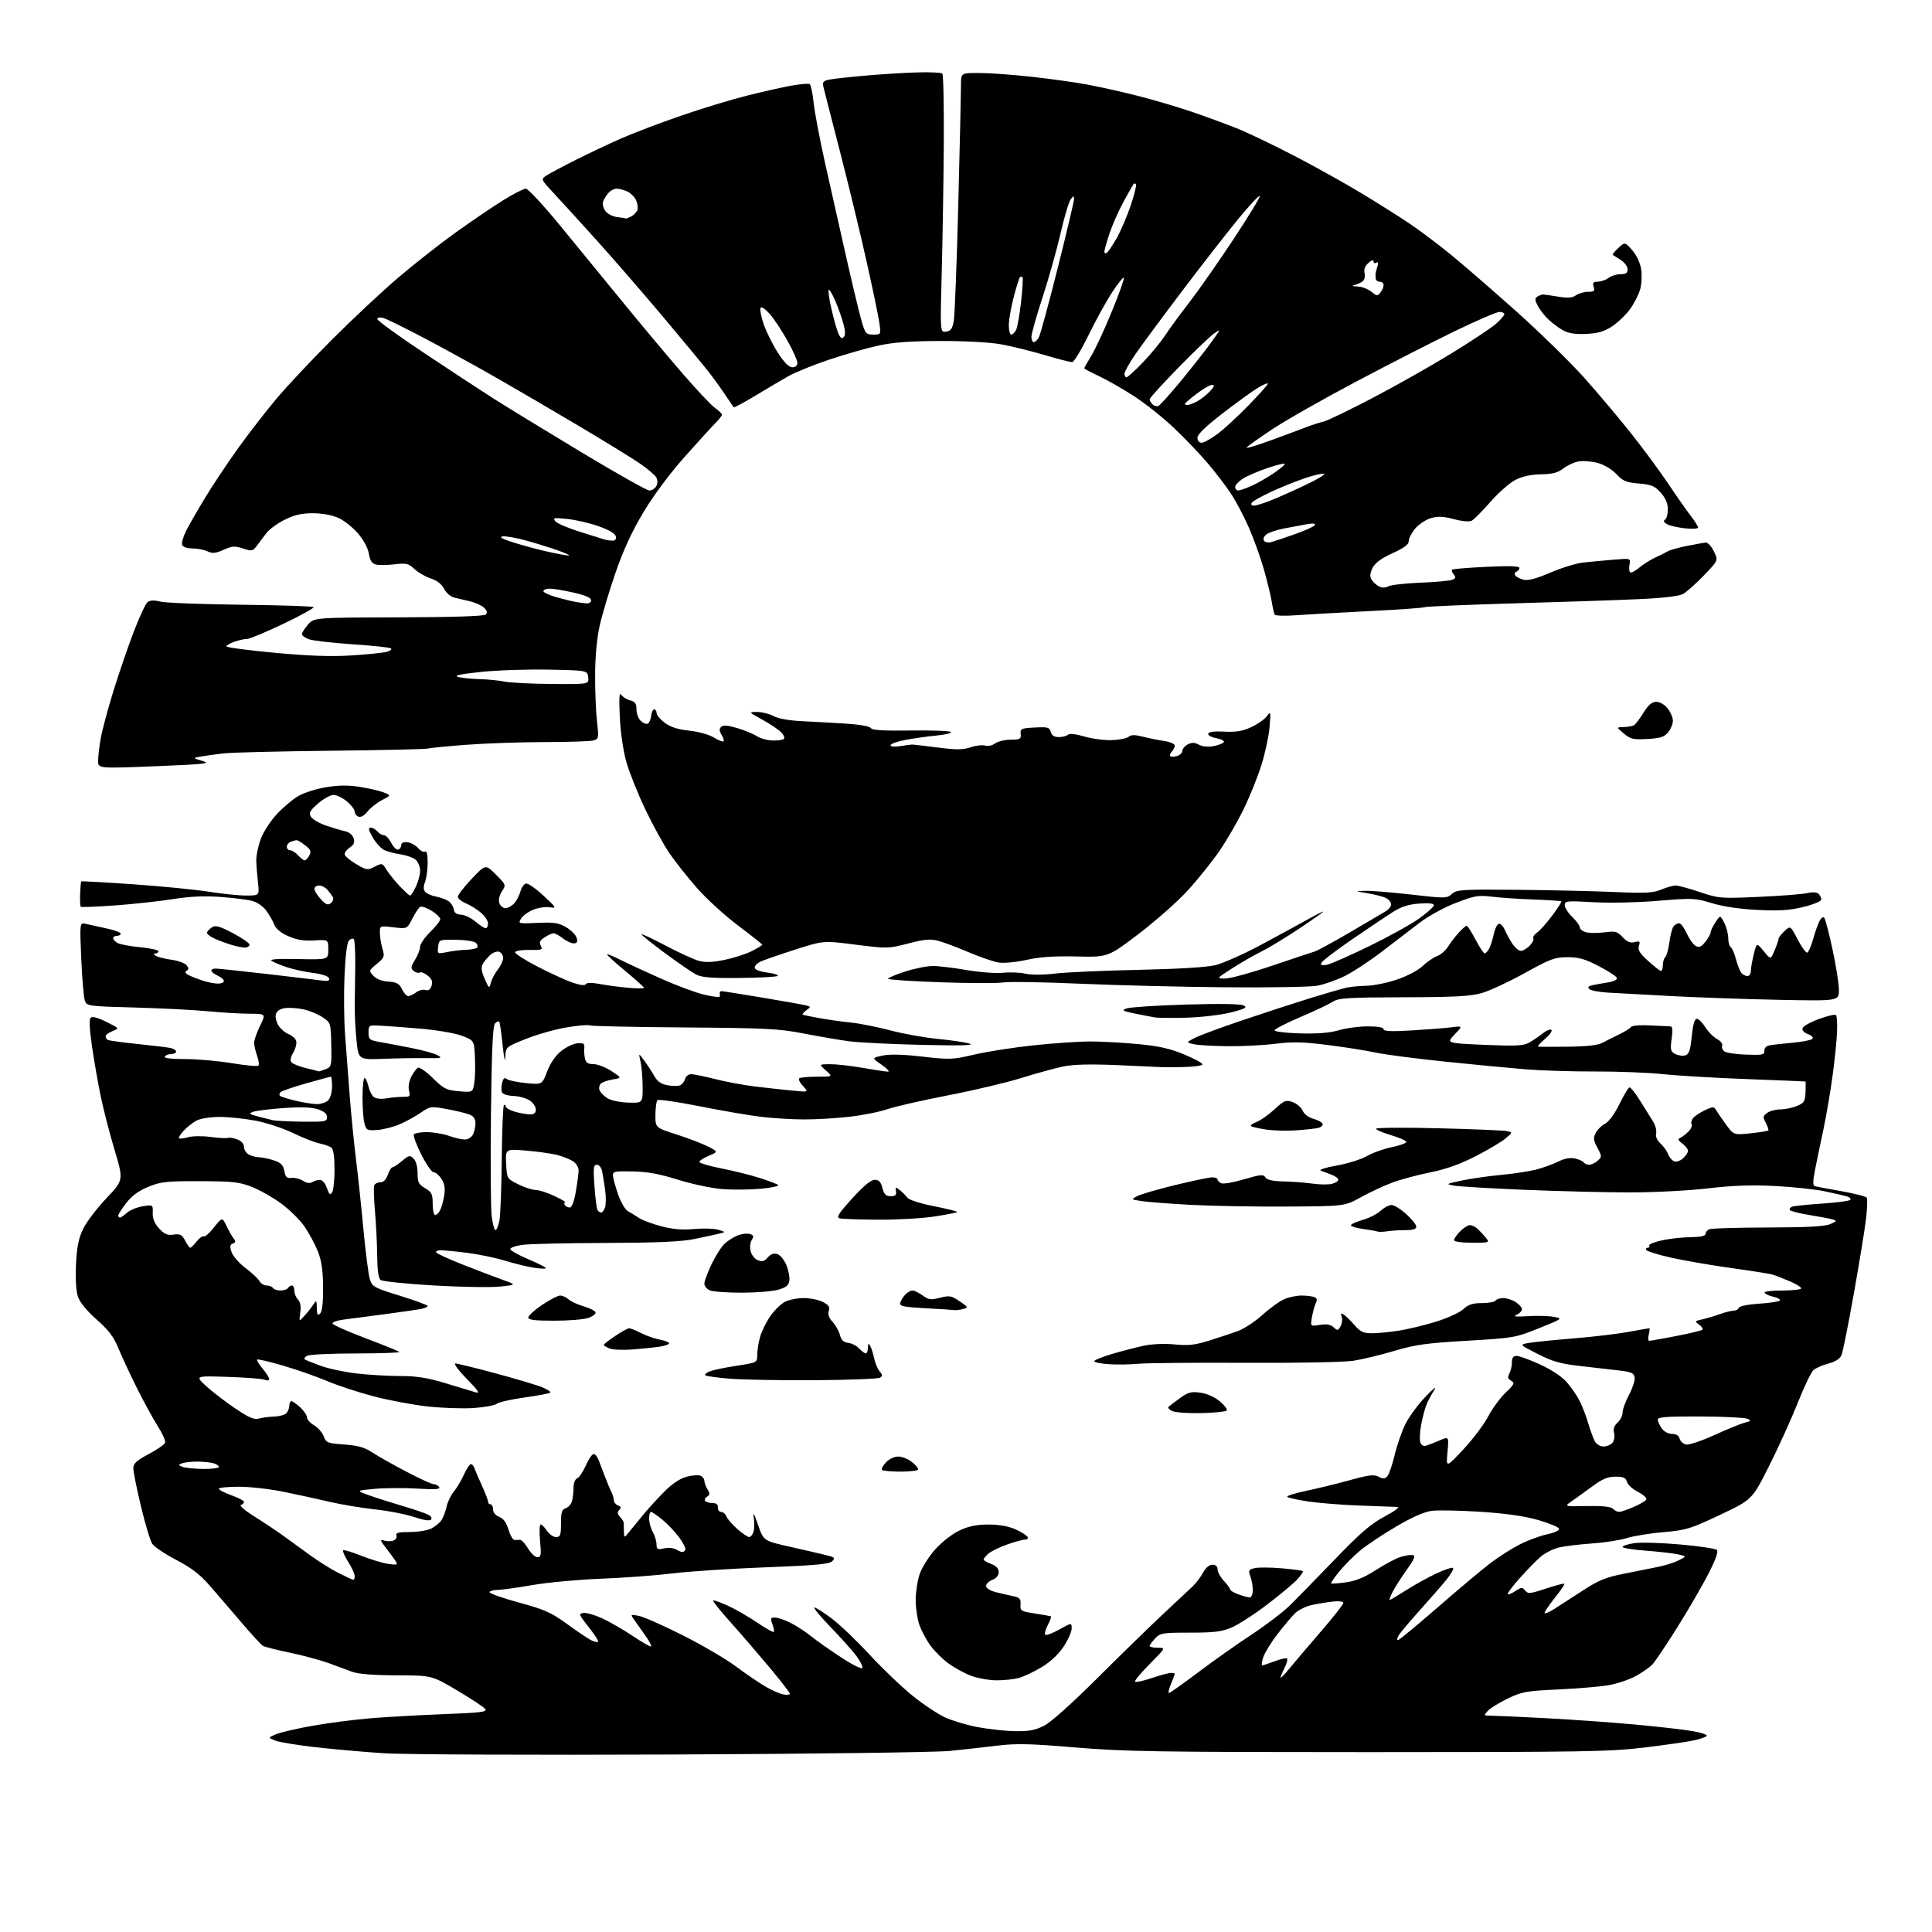 <?xml version="1.0" encoding="UTF-8" standalone="no"?>
<svg 
  version="1.1" 
  xmlns="http://www.w3.org/2000/svg" 
  xmlns:xlink="http://www.w3.org/1999/xlink" 
  xmlns:svg="http://www.w3.org/2000/svg"
  xmlns:rdf="http://www.w3.org/1999/02/22-rdf-syntax-ns#"
  xmlns:cc="http://creativecommons.org/ns#"
  xmlns:dc="http://purl.org/dc/elements/1.1/"
  viewBox="0 0 768 768"
  width="768"
  height="768"
>
<style>svg {background-color: white; }</style>"
<path stroke="none" fill="black" fill-rule="evenodd" d="M267.00,697.45C210.94,697.68 160.31,697.46 152.50,696.94C144.80,696.44 132.61,695.36 125.40,694.54C118.20,693.73 111.00,692.55 109.40,691.91C106.50,690.75 106.50,690.75 109.70,689.39C111.46,688.65 117.99,687.13 124.20,686.03C130.42,684.92 140.68,683.59 147.00,683.06C153.32,682.53 166.49,681.79 176.25,681.41C191.56,680.81 193.84,680.52 192.81,679.27C192.15,678.48 187.11,675.17 181.61,671.91C171.61,666.00 171.61,666.00 157.55,665.96C148.33,665.93 142.30,665.45 140.00,664.57C138.07,663.84 133.80,662.26 130.50,661.06C127.20,659.87 120.30,658.02 115.17,656.95C110.04,655.89 105.26,654.67 104.54,654.26C103.82,653.84 99.98,649.67 96.00,645.00C92.02,640.33 86.37,633.75 83.44,630.39C79.47,625.83 76.09,623.23 70.05,620.09C65.60,617.77 61.31,614.88 60.51,613.66C59.71,612.43 57.69,605.73 56.03,598.77C54.36,591.81 53.00,585.02 53.00,583.69C53.00,581.76 54.21,580.63 59.07,578.04C62.41,576.27 65.36,574.23 65.63,573.52C65.90,572.81 64.58,569.82 62.69,566.87C60.81,563.92 57.03,557.00 54.29,551.50C51.56,546.00 48.27,538.92 46.98,535.77C45.22,531.44 43.13,528.70 38.41,524.53C34.39,520.98 31.73,517.72 30.96,515.39C30.23,513.18 29.94,508.24 30.21,502.64C30.55,495.71 31.23,492.30 33.04,488.53C34.36,485.79 38.51,480.31 42.28,476.34C49.13,469.13 49.13,469.13 45.56,457.18C43.59,450.61 41.11,441.02 40.05,435.87C38.99,430.72 37.42,421.79 36.58,416.03C35.57,409.16 35.38,405.22 36.02,404.58C36.67,403.93 38.81,404.49 42.25,406.19C47.50,408.80 47.50,408.80 44.75,409.87C43.24,410.47 42.00,411.39 42.00,411.92C42.00,412.45 42.36,413.10 42.80,413.37C43.23,413.64 48.52,414.37 54.55,414.99C60.57,415.62 66.51,416.33 67.75,416.58C68.99,416.83 70.00,417.48 70.00,418.02C70.00,418.56 69.13,419.00 68.06,419.00C66.99,419.00 65.84,419.45 65.50,420.00C65.11,420.64 68.06,421.00 73.65,421.00C78.47,421.00 86.83,421.74 92.24,422.64C97.64,423.54 102.36,423.98 102.72,423.61C103.09,423.25 102.85,421.47 102.19,419.65C101.54,417.84 101.01,415.49 101.03,414.43C101.05,413.37 102.11,410.36 103.39,407.75C105.72,403.00 105.72,403.00 99.11,402.97C95.47,402.96 88.08,402.52 82.68,401.99C77.27,401.47 64.23,400.80 53.70,400.51C35.15,400.01 34.51,399.92 33.73,397.81C33.29,396.61 32.64,389.12 32.30,381.16C31.68,366.70 31.68,366.70 34.09,367.25C35.41,367.55 39.09,368.35 42.25,369.04C45.41,369.72 48.00,370.66 48.00,371.14C48.00,371.61 47.33,372.00 46.50,372.00C45.67,372.00 45.00,372.43 45.00,372.96C45.00,373.50 45.80,374.36 46.78,374.88C47.76,375.41 51.81,376.16 55.78,376.55C59.75,376.94 63.00,377.65 63.00,378.13C63.00,378.61 62.44,379.01 61.75,379.02C60.89,379.03 60.96,379.32 61.95,379.95C62.75,380.45 65.54,381.16 68.15,381.52C70.76,381.88 73.46,382.84 74.14,383.66C75.10,384.82 75.10,385.32 74.17,385.90C73.34,386.41 73.67,386.98 75.23,387.74C76.48,388.34 79.03,389.32 80.90,389.92C82.77,390.51 85.36,391.00 86.65,391.00C87.94,391.00 89.00,390.54 89.00,389.98C89.00,389.42 87.88,388.44 86.50,387.82C85.12,387.19 84.00,386.30 84.00,385.84C84.00,385.38 84.79,385.01 85.75,385.02C86.71,385.03 95.60,385.97 105.50,387.11C115.40,388.25 125.24,389.42 127.37,389.71C130.36,390.11 131.14,389.92 130.79,388.87C130.52,388.04 128.00,387.21 124.45,386.76C121.22,386.35 116.53,385.33 114.04,384.49C111.54,383.66 108.83,382.52 108.00,381.98C106.97,381.29 110.28,381.06 118.50,381.24C130.50,381.50 130.50,381.50 130.50,377.50C130.50,373.50 130.50,373.50 124.85,373.84C120.76,374.09 117.92,373.62 114.59,372.14C111.63,370.84 109.64,369.19 109.02,367.54C108.48,366.13 107.04,363.62 105.82,361.97C104.51,360.20 102.15,358.60 100.05,358.08C98.10,357.58 92.41,356.89 87.41,356.53C81.18,356.08 75.36,356.35 68.91,357.39C63.73,358.22 53.44,359.35 46.03,359.90C38.62,360.44 32.36,360.69 32.11,360.45C31.87,360.21 31.76,357.90 31.85,355.32C31.95,352.75 32.15,350.52 32.30,350.37C32.45,350.22 41.78,350.74 53.04,351.52C64.29,352.31 77.78,353.63 83.00,354.47C88.22,355.30 94.89,355.99 97.82,355.99C103.14,356.00 103.14,356.00 102.54,350.75C102.21,347.86 101.90,343.93 101.87,342.00C101.83,340.07 102.64,336.25 103.66,333.49C104.69,330.73 107.55,326.31 110.02,323.67C112.48,321.02 116.30,317.78 118.50,316.48C120.70,315.17 125.67,313.58 129.54,312.94C134.57,312.11 138.42,312.07 143.04,312.80C146.59,313.36 150.85,314.35 152.50,315.00C155.50,316.17 155.50,316.17 151.84,318.06C149.83,319.10 147.25,321.14 146.11,322.59C144.84,324.20 143.44,325.00 142.52,324.64C141.68,324.32 141.00,323.41 141.00,322.62C141.00,321.83 139.62,320.01 137.92,318.59C136.23,317.17 133.83,316.00 132.59,316.00C131.35,316.00 128.57,317.54 126.42,319.42C123.12,322.30 122.67,323.13 123.60,324.67C124.20,325.68 126.90,327.26 129.60,328.18C132.29,329.10 135.71,330.12 137.18,330.43C138.76,330.77 140.15,331.91 140.57,333.21C141.08,334.84 140.71,335.78 139.13,336.83C137.96,337.61 137.00,338.82 137.00,339.53C137.00,340.23 139.02,341.99 141.49,343.44C145.73,345.93 146.13,345.99 148.96,344.52C151.85,343.02 151.99,343.06 153.65,345.74C154.59,347.26 156.94,350.19 158.88,352.25C160.82,354.31 162.68,356.00 163.02,356.00C163.35,356.00 164.39,354.41 165.31,352.47C166.24,350.52 167.00,347.67 167.00,346.12C167.00,344.57 166.21,342.63 165.25,341.79C164.29,340.95 161.60,339.98 159.28,339.63C156.96,339.27 154.04,338.52 152.78,337.94C151.52,337.37 149.46,335.12 148.21,332.95C146.50,329.96 146.28,329.00 147.35,329.00C148.12,329.00 149.32,329.68 150.00,330.50C150.68,331.32 151.85,332.00 152.60,332.00C153.34,332.00 154.66,333.38 155.53,335.06C156.40,336.75 157.65,337.95 158.31,337.73C158.96,337.51 159.50,336.70 159.51,335.92C159.52,334.99 160.39,334.61 162.01,334.81C163.38,334.98 165.27,336.03 166.22,337.14C167.17,338.25 168.41,338.87 168.97,338.52C169.62,338.11 170.00,339.71 170.00,342.88C170.00,345.62 169.54,349.08 168.98,350.56C168.27,352.41 168.28,353.64 169.01,354.52C169.60,355.22 171.55,356.07 173.36,356.41C175.17,356.75 177.43,357.59 178.38,358.29C179.33,358.99 180.24,360.44 180.40,361.53C180.60,362.87 181.51,363.53 183.27,363.60C184.69,363.65 187.27,364.89 189.00,366.35C190.74,367.81 192.57,369.00 193.08,369.00C193.58,369.00 194.00,368.14 194.00,367.09C194.00,366.04 192.71,364.09 191.13,362.77C189.56,361.44 186.86,359.77 185.13,359.06C183.41,358.34 182.00,357.18 182.00,356.47C182.00,355.76 184.48,352.56 187.50,349.36C193.01,343.54 193.01,343.54 197.11,347.64C201.16,351.69 201.19,351.78 199.52,354.32C198.51,355.87 198.10,357.73 198.48,358.95C198.84,360.08 199.93,361.00 200.91,361.00C201.89,361.00 203.46,360.15 204.40,359.11C205.34,358.07 206.46,355.93 206.88,354.36C207.30,352.79 208.30,351.37 209.10,351.22C209.90,351.07 213.02,353.23 216.03,356.03C221.26,360.89 221.37,361.10 218.53,360.65C216.90,360.40 213.96,360.83 212.01,361.61C210.06,362.39 207.87,363.97 207.16,365.12C205.87,367.19 205.95,367.21 213.68,366.86C220.27,366.56 222.07,366.83 225.10,368.63C227.08,369.80 228.95,371.71 229.26,372.88C229.67,374.45 229.35,375.00 228.04,375.00C227.07,375.00 225.13,374.10 223.73,373.00C222.33,371.90 220.68,371.00 220.06,371.00C219.44,371.00 217.83,371.72 216.48,372.60C214.59,373.84 214.25,374.60 214.98,375.97C215.83,377.55 215.39,377.72 210.49,377.61C207.51,377.55 204.94,377.95 204.78,378.50C204.63,379.05 208.55,381.59 213.50,384.15C218.45,386.71 224.69,389.58 227.37,390.52C230.48,391.62 232.46,391.88 232.87,391.23C233.28,390.58 235.22,390.55 238.50,391.17C241.25,391.68 246.31,392.36 249.75,392.67C253.19,392.98 256.00,392.99 256.00,392.69C256.00,392.38 252.62,389.34 248.48,385.92C244.35,382.50 241.12,379.55 241.30,379.36C241.49,379.18 243.86,380.15 246.57,381.52C249.28,382.89 256.56,386.26 262.75,389.01C268.93,391.77 276.69,394.65 280.00,395.42C283.30,396.19 286.05,396.53 286.12,396.16C286.18,395.80 286.18,395.16 286.12,394.75C286.05,394.34 286.37,394.00 286.82,394.00C287.27,394.00 294.36,395.12 302.57,396.49C310.78,397.86 318.62,399.25 320.00,399.57C322.41,400.14 322.43,400.21 320.57,401.57C319.51,402.35 318.84,403.13 319.07,403.31C319.31,403.49 322.43,404.15 326.00,404.77C329.57,405.40 335.20,406.18 338.50,406.51C341.80,406.85 348.77,408.24 354.00,409.61C359.23,410.99 367.77,412.51 373.00,413.01C378.23,413.50 383.85,414.35 385.50,414.89C387.56,415.56 381.60,415.71 366.50,415.36C354.40,415.08 341.35,414.43 337.50,413.92C333.65,413.40 325.55,412.02 319.50,410.84C309.69,408.92 304.56,408.66 272.20,408.43C252.23,408.29 235.23,407.92 234.43,407.61C233.63,407.30 229.31,407.69 224.85,408.47C220.38,409.25 213.19,411.31 208.86,413.06C201.00,416.22 201.00,416.22 200.87,420.36C200.79,422.64 200.32,420.46 199.81,415.53C199.31,410.60 198.69,406.35 198.43,406.10C198.18,405.84 197.43,406.17 196.77,406.83C195.89,407.71 195.46,417.59 195.16,442.98C194.94,462.20 195.07,480.42 195.45,483.46C195.83,486.51 196.51,489.00 196.96,489.00C197.41,489.00 198.11,487.31 198.52,485.25C198.93,483.19 199.35,472.17 199.46,460.76C199.56,449.35 199.95,439.72 200.32,439.34C200.70,438.97 201.00,439.17 201.00,439.79C201.00,440.40 202.69,441.37 204.75,441.95C206.81,442.52 209.51,442.99 210.75,442.99C212.33,443.00 213.00,442.41 213.00,441.02C213.00,439.94 211.89,438.32 210.53,437.42C209.16,436.53 206.25,435.74 204.04,435.65C201.76,435.57 199.81,434.93 199.52,434.17C199.23,433.44 199.28,431.74 199.62,430.39C200.05,428.66 200.57,428.23 201.41,428.92C202.06,429.46 205.49,430.19 209.04,430.54C215.50,431.18 215.50,431.18 217.50,425.92C218.77,422.59 220.81,419.62 223.08,417.80C225.05,416.22 227.98,414.83 229.58,414.71C231.97,414.54 232.46,414.86 232.26,416.50C232.13,417.60 232.25,419.51 232.53,420.75C232.91,422.45 233.75,423.00 235.93,423.00C237.52,423.00 240.71,424.24 243.02,425.75C247.23,428.50 247.23,428.50 243.56,429.10C241.55,429.43 239.41,430.19 238.82,430.78C238.22,431.38 238.00,432.54 238.31,433.37C238.63,434.20 239.99,435.61 241.34,436.49C242.75,437.41 246.28,438.18 249.65,438.30C255.50,438.50 255.50,438.50 255.46,432.00C255.44,428.43 255.06,423.93 254.62,422.00C253.81,418.50 253.81,418.50 256.15,421.68C257.44,423.43 259.23,426.18 260.13,427.79C261.27,429.85 262.79,430.93 265.24,431.39C267.16,431.75 269.42,431.78 270.27,431.45C271.11,431.13 272.03,429.99 272.31,428.93C272.59,427.86 273.68,427.00 274.75,427.00C275.81,427.00 280.14,427.89 284.37,428.97C288.60,430.05 295.76,431.38 300.28,431.92C304.80,432.46 311.42,433.18 315.00,433.53C321.49,434.16 321.49,434.16 319.24,431.75C318.00,430.43 317.29,429.05 317.66,428.68C318.03,428.30 321.21,428.00 324.72,428.00C331.11,428.00 331.11,428.00 328.31,425.53C325.50,423.06 325.50,423.06 330.00,423.03C332.48,423.02 338.32,423.68 343.00,424.50C347.68,425.32 352.17,426.00 352.98,426.00C353.80,426.00 352.67,424.77 350.48,423.27C346.50,420.54 346.50,420.54 350.81,419.62C353.72,418.99 358.89,419.12 366.66,420.02C377.56,421.27 378.70,421.23 387.35,419.20C392.38,418.02 402.97,416.37 410.88,415.53C418.79,414.69 428.91,414.00 433.38,414.00C437.85,414.00 446.41,414.47 452.40,415.04C460.63,415.82 465.11,416.82 470.65,419.13C474.69,420.81 478.00,422.59 478.00,423.09C478.00,423.59 474.74,424.07 470.75,424.16C466.76,424.24 462.82,424.27 462.00,424.21C461.18,424.15 453.30,423.80 444.50,423.42C433.18,422.94 426.74,423.10 422.50,423.98C419.20,424.67 411.72,426.72 405.88,428.55C400.04,430.37 386.96,433.47 376.80,435.43C366.65,437.39 355.79,439.87 352.67,440.94C349.56,442.01 342.75,443.36 337.54,443.94C332.34,444.53 324.35,445.00 319.79,444.99C315.23,444.99 307.68,444.55 303.00,444.01C298.32,443.48 287.21,441.58 278.30,439.80C269.39,438.02 261.76,436.91 261.34,437.33C260.92,437.74 260.56,440.37 260.54,443.17C260.50,448.26 260.50,448.26 269.07,451.01C273.79,452.53 279.41,454.69 281.57,455.81C285.50,457.85 285.50,457.85 281.75,459.44C279.69,460.31 278.00,461.41 278.00,461.88C278.00,462.34 281.94,463.51 286.75,464.46C291.56,465.41 298.43,467.12 302.00,468.26C305.57,469.39 308.88,470.66 309.35,471.07C309.83,471.48 306.72,472.14 302.45,472.54C298.18,472.94 291.27,473.00 287.09,472.68C282.92,472.36 275.00,470.68 269.50,468.95C262.19,466.66 257.35,465.77 251.50,465.66C244.06,465.51 243.51,465.64 243.68,467.50C243.77,468.60 244.71,471.95 245.76,474.94C246.81,477.94 248.53,480.86 249.58,481.44C250.63,482.02 252.64,483.25 254.03,484.17C255.43,485.09 259.47,486.58 263.00,487.50C267.50,488.67 271.36,488.98 275.96,488.55C279.56,488.22 283.85,488.35 285.50,488.84C288.50,489.74 288.50,489.74 286.00,490.37C284.62,490.72 280.21,491.68 276.18,492.50C270.78,493.61 261.49,494.02 240.68,494.09C225.18,494.14 210.35,494.47 207.72,494.84C205.09,495.20 202.90,495.95 202.85,496.50C202.81,497.05 205.97,498.85 209.87,500.50C213.78,502.15 216.98,503.77 216.99,504.10C216.99,504.43 214.81,504.36 212.13,503.93C209.46,503.51 204.28,502.24 200.63,501.11C196.97,499.98 190.29,498.60 185.77,498.03C181.25,497.46 176.50,497.00 175.22,497.00C173.93,497.00 173.13,497.40 173.43,497.89C173.73,498.37 178.59,500.59 184.24,502.81C189.88,505.03 196.95,507.72 199.93,508.79C205.37,510.73 205.37,510.73 198.77,511.43C195.15,511.82 183.25,511.62 172.35,510.99C161.44,510.36 151.95,509.37 151.26,508.80C150.44,508.12 149.98,504.76 149.93,499.13C149.89,494.38 149.50,486.45 149.06,481.50C148.63,476.55 148.48,471.94 148.74,471.25C149.00,470.56 150.09,470.00 151.16,470.00C152.42,470.00 153.47,468.95 154.15,467.00C154.73,465.35 155.57,464.00 156.02,464.00C156.48,464.00 158.19,462.87 159.84,461.48C162.57,459.19 162.96,459.11 164.41,460.56C165.36,461.50 166.00,463.84 166.00,466.36C166.00,469.98 166.42,470.82 169.00,472.34C171.62,473.89 172.00,474.68 172.00,478.56C172.00,481.00 172.43,483.00 172.96,483.00C173.50,483.00 174.38,482.16 174.93,481.13C175.48,480.09 176.22,477.45 176.58,475.25C177.04,472.32 176.76,470.56 175.49,468.63C174.55,467.18 173.15,466.00 172.40,466.00C171.64,466.00 169.43,462.83 167.48,458.96C165.53,455.09 164.20,451.49 164.53,450.96C164.85,450.43 167.23,450.02 169.81,450.04C172.39,450.07 176.30,450.74 178.50,451.53C180.70,452.32 183.50,452.98 184.71,452.98C185.93,452.99 187.40,452.13 187.96,451.07C188.53,450.00 189.00,447.97 189.00,446.54C189.00,444.70 188.28,443.68 186.50,443.00C185.13,442.48 181.09,441.51 177.54,440.86C171.28,439.71 170.97,439.75 167.29,442.29C165.21,443.73 161.47,445.79 159.00,446.87C156.53,447.95 152.52,448.99 150.09,449.17C145.94,449.48 145.63,449.33 144.87,446.53C144.42,444.90 144.08,440.05 144.11,435.77C144.13,431.48 144.54,428.21 145.00,428.50C145.47,428.79 146.13,430.34 146.49,431.94C146.84,433.55 147.77,435.39 148.55,436.04C149.42,436.77 151.42,436.98 153.74,436.60C155.81,436.26 158.79,435.99 160.36,436.01C162.94,436.05 163.16,435.79 162.59,433.52C162.22,432.02 162.58,429.79 163.47,428.05C164.30,426.44 165.48,424.82 166.09,424.45C166.70,424.07 169.37,425.91 172.05,428.55C176.42,432.85 177.44,433.37 182.38,433.78C187.87,434.24 187.87,434.24 188.49,430.87C188.83,429.02 188.98,424.36 188.81,420.53C188.50,413.56 188.50,413.56 183.50,411.70C180.67,410.65 173.30,409.41 166.50,408.85C159.90,408.30 152.70,407.77 150.50,407.67C146.69,407.51 146.50,407.64 146.50,410.47C146.50,413.20 146.85,413.50 151.00,414.22C153.47,414.65 159.10,415.71 163.50,416.58C167.90,417.45 172.58,418.73 173.89,419.44C176.02,420.58 175.54,420.71 169.39,420.62C165.60,420.56 158.00,420.69 152.50,420.90C142.50,421.28 142.50,421.28 141.70,413.39C141.26,409.05 140.95,402.80 141.01,399.50C141.06,396.20 141.16,389.11 141.22,383.75C141.28,378.39 141.02,373.69 140.65,373.32C140.27,372.94 139.41,373.19 138.73,373.87C137.95,374.65 137.30,379.74 136.95,387.80C136.65,394.78 136.74,405.23 137.15,411.00C137.56,416.77 138.39,427.80 139.00,435.50C139.60,443.20 140.74,454.68 141.53,461.00C142.32,467.32 143.66,479.93 144.50,489.00C145.35,498.07 146.50,506.90 147.05,508.61C148.00,511.51 148.80,511.95 159.03,515.10C165.06,516.96 170.00,518.79 170.00,519.16C170.00,519.53 168.76,520.07 167.25,520.36C165.74,520.64 159.32,521.57 153.00,522.41C146.68,523.25 139.34,524.21 136.69,524.54C134.04,524.87 132.03,525.59 132.21,526.14C132.40,526.69 138.31,529.32 145.35,531.98C152.40,534.65 158.42,537.09 158.75,537.41C159.07,537.74 151.27,538.01 141.42,538.02C131.56,538.02 122.84,538.45 122.03,538.96C121.22,539.47 120.77,540.08 121.03,540.31C121.29,540.54 124.09,541.69 127.26,542.86C130.43,544.02 136.96,545.43 141.76,545.98C146.57,546.53 154.36,546.99 159.09,546.99C165.63,547.00 169.92,547.68 177.09,549.84C182.26,551.40 187.62,553.02 189.00,553.45C190.96,554.05 190.21,552.89 185.53,548.11C182.25,544.75 180.22,542.00 181.03,542.01C181.84,542.01 189.13,543.80 197.24,545.99C205.35,548.18 213.63,550.65 215.65,551.50C217.66,552.34 219.05,553.28 218.73,553.60C218.42,553.92 213.82,554.78 208.51,555.52C203.20,556.26 198.23,557.39 197.47,558.03C196.70,558.66 192.57,559.42 188.29,559.71C184.00,560.00 175.78,559.72 170.00,559.09C164.22,558.46 154.55,556.64 148.50,555.06C142.45,553.47 134.12,550.73 130.00,548.98C125.88,547.22 118.04,544.48 112.59,542.88C107.14,541.29 102.47,540.19 102.22,540.45C101.96,540.71 102.93,542.32 104.38,544.03C105.82,545.75 107.00,547.62 107.00,548.18C107.00,548.78 106.26,548.90 105.25,548.48C104.29,548.08 97.65,547.56 90.50,547.33C77.50,546.91 77.50,546.91 82.00,551.03C84.47,553.30 89.65,557.28 93.51,559.87C99.05,563.60 101.04,564.44 103.01,563.89C104.38,563.51 107.10,563.15 109.05,563.10C111.00,563.04 113.14,562.46 113.80,561.80C114.46,561.14 115.00,559.79 115.00,558.80C115.00,557.81 115.38,557.00 115.85,557.00C116.32,557.00 117.90,558.10 119.35,559.45C120.81,560.80 122.00,562.58 122.00,563.40C122.00,564.22 123.27,565.64 124.82,566.55C126.38,567.47 128.11,569.46 128.68,570.97C129.65,573.53 130.19,573.74 136.86,574.22C142.32,574.61 144.93,575.35 147.95,577.35C150.13,578.79 156.21,582.22 161.47,584.98C166.73,587.74 171.67,590.00 172.46,590.00C173.24,590.00 174.20,590.52 174.60,591.16C175.13,592.02 172.90,592.17 165.91,591.74C160.73,591.42 153.12,591.47 149.00,591.84C141.50,592.52 141.50,592.52 146.50,594.33C149.25,595.32 155.27,597.24 159.88,598.60C164.48,599.95 169.14,601.54 170.23,602.12C171.44,602.77 171.85,603.55 171.30,604.10C170.74,604.66 168.12,604.24 164.62,603.04C161.45,601.95 154.50,600.59 149.18,600.02C143.86,599.46 135.68,598.09 131.00,597.00C126.33,595.90 118.10,594.10 112.71,593.00C107.33,591.90 99.35,591.00 94.96,591.00C90.58,591.00 87.00,591.36 87.00,591.80C87.00,592.24 89.25,593.41 92.00,594.40C94.75,595.39 97.00,596.57 97.00,597.02C97.00,597.47 96.44,598.03 95.75,598.27C95.06,598.50 97.42,600.52 101.00,602.75C104.58,604.98 109.75,608.43 112.50,610.41C115.25,612.40 120.20,615.98 123.50,618.38C126.80,620.78 131.85,623.93 134.72,625.37C137.59,626.82 140.17,628.00 140.47,628.00C140.76,628.00 141.00,627.32 141.00,626.48C141.00,625.64 139.84,623.13 138.43,620.89C137.01,618.64 136.09,616.57 136.38,616.28C136.68,615.99 139.84,616.93 143.43,618.36C147.01,619.79 151.82,621.27 154.12,621.64C157.55,622.18 158.16,622.05 157.49,620.90C157.03,620.13 155.31,617.76 153.65,615.62C151.04,612.28 150.91,611.84 152.68,612.40C153.80,612.75 155.48,612.75 156.42,612.39C157.35,612.04 157.88,611.12 157.59,610.37C157.18,609.31 158.37,609.00 162.92,609.00C166.14,609.00 169.99,608.37 171.47,607.60C172.96,606.83 174.75,605.37 175.46,604.35C176.17,603.33 177.09,600.92 177.50,599.00C177.92,597.08 179.21,594.36 180.38,592.97C181.55,591.58 183.36,588.54 184.40,586.22C185.45,583.90 186.70,582.00 187.18,582.00C187.67,582.00 188.33,582.79 188.66,583.75C188.99,584.71 190.32,587.83 191.63,590.69C192.93,593.54 194.00,596.35 194.00,596.94C194.00,597.52 194.45,598.00 195.00,598.00C195.55,598.00 196.00,598.91 196.00,600.02C196.00,601.25 196.96,602.42 198.45,602.98C200.10,603.61 201.28,605.22 202.10,607.95C202.77,610.18 203.81,612.05 204.41,612.12C205.01,612.18 206.01,612.18 206.64,612.10C207.27,612.02 208.71,613.55 209.86,615.48C211.00,617.42 212.69,619.00 213.61,619.00C215.07,619.00 215.21,618.16 214.68,612.50C214.35,608.92 214.46,606.00 214.92,606.00C215.39,606.00 216.51,607.12 217.41,608.50C218.31,609.88 219.94,611.00 221.02,611.00C222.75,611.00 223.00,610.31 223.00,605.57C223.00,601.12 223.34,600.03 224.89,599.53C225.93,599.20 227.05,597.94 227.38,596.72C227.71,595.50 227.98,593.09 227.99,591.36C227.99,589.57 228.61,587.98 229.43,587.67C230.21,587.37 231.76,585.07 232.87,582.56C233.98,580.05 235.37,578.00 235.97,578.00C236.56,578.00 237.43,579.01 237.91,580.25C238.39,581.49 239.55,584.52 240.49,587.00C241.43,589.48 242.61,592.28 243.10,593.24C243.60,594.19 244.00,595.61 244.00,596.38C244.00,597.15 244.75,598.07 245.67,598.43C246.93,598.91 247.05,599.35 246.18,600.22C245.31,601.09 245.37,601.76 246.44,602.94C247.22,603.80 247.89,604.84 247.93,605.25C247.97,605.66 248.01,607.24 248.03,608.75C248.06,611.50 248.06,611.50 250.48,608.50C251.82,606.85 254.39,603.71 256.20,601.53C258.02,599.35 261.61,595.43 264.19,592.84C267.15,589.86 270.34,587.72 272.83,587.05C275.01,586.46 277.51,586.26 278.39,586.60C279.28,586.94 280.00,587.85 280.00,588.62C280.00,589.39 280.56,590.93 281.25,592.04C282.28,593.70 282.24,594.22 281.03,594.98C280.22,595.48 279.92,596.25 280.37,596.70C280.82,597.14 282.15,597.50 283.34,597.50C284.78,597.50 285.45,598.08 285.36,599.25C285.28,600.21 285.86,601.00 286.64,601.00C287.42,601.00 288.39,601.83 288.78,602.83C289.18,603.84 291.13,606.09 293.13,607.83C295.13,609.58 297.24,611.00 297.81,611.00C298.39,611.00 299.16,610.06 299.53,608.91C299.89,607.77 299.93,605.18 299.62,603.16C299.25,600.74 299.81,601.71 301.28,606.00C303.50,612.50 303.50,612.50 314.00,614.86C319.77,616.16 326.25,617.66 328.39,618.19C331.80,619.03 332.10,619.33 330.81,620.62C329.66,621.77 324.04,622.28 304.42,623.03C290.72,623.55 274.10,624.63 267.50,625.44C260.90,626.25 248.07,627.20 239.00,627.56C229.93,627.91 217.58,629.06 211.58,630.10C205.57,631.15 199.41,632.00 197.88,632.00C196.36,632.00 194.88,632.38 194.59,632.85C194.30,633.32 199.47,635.18 206.08,636.98C216.45,639.80 219.09,640.97 225.30,645.48C229.26,648.36 233.55,651.26 234.84,651.94C236.12,652.61 237.41,652.92 237.71,652.63C238.00,652.33 236.34,649.71 234.02,646.80C230.12,641.91 229.96,641.48 231.90,641.18C233.06,641.00 236.41,641.96 239.35,643.30C242.28,644.64 247.76,647.81 251.54,650.34C255.31,652.87 258.60,654.74 258.84,654.49C259.09,654.24 257.99,652.20 256.40,649.97C254.80,647.73 252.83,644.94 252.01,643.78C250.57,641.71 250.62,641.67 254.01,642.35C255.93,642.73 263.80,646.22 271.50,650.10C279.20,653.99 288.65,659.52 292.50,662.40C296.35,665.29 301.61,668.87 304.18,670.38C306.75,671.88 310.01,673.32 311.43,673.57C312.84,673.83 314.00,673.69 313.99,673.27C313.99,672.85 310.22,668.00 305.62,662.50C301.01,657.00 294.05,648.93 290.14,644.57C286.23,640.20 283.22,636.44 283.45,636.21C283.68,635.98 286.34,636.92 289.35,638.30C292.37,639.69 297.61,642.70 301.00,645.00C304.38,647.30 307.36,648.98 307.61,648.73C307.85,648.48 307.60,647.09 307.05,645.64C306.17,643.33 306.30,643.00 308.06,643.00C309.17,643.00 311.97,643.95 314.29,645.12C316.61,646.29 320.30,648.70 322.50,650.48C324.70,652.26 330.09,656.06 334.48,658.92C338.90,661.81 342.62,663.64 342.82,663.03C343.02,662.43 341.93,660.26 340.40,658.22C338.87,656.17 334.25,651.01 330.13,646.75C326.02,642.49 323.14,639.00 323.73,639.00C324.32,639.00 327.43,640.98 330.65,643.41C333.87,645.83 340.66,652.32 345.75,657.83C350.84,663.33 358.49,670.65 362.75,674.08C367.01,677.52 372.82,681.39 375.66,682.69C378.49,683.99 384.30,685.73 388.56,686.54C392.82,687.36 399.50,688.09 403.40,688.16C408.99,688.27 411.46,687.81 415.00,686.02C417.74,684.64 426.03,677.23 436.18,667.12C445.35,657.98 457.05,646.57 462.18,641.77C467.30,636.97 472.62,631.99 474.00,630.71C475.38,629.42 477.27,626.94 478.20,625.19C479.27,623.20 480.68,622.00 481.95,622.00C483.28,622.00 484.00,622.65 484.00,623.85C484.00,624.87 485.12,626.92 486.50,628.41C487.88,629.89 489.00,631.44 489.00,631.85C489.00,632.26 490.49,633.14 492.32,633.80C494.15,634.46 496.17,635.00 496.82,635.00C497.47,635.00 498.00,633.68 498.00,632.07C498.00,630.45 497.56,627.98 497.03,626.58C496.17,624.31 496.35,623.95 498.63,623.38C500.05,623.02 504.86,623.03 509.31,623.41C513.77,623.78 517.63,624.29 517.88,624.55C518.14,624.81 517.04,626.40 515.43,628.09C513.82,629.78 508.43,634.25 503.45,638.03C498.47,641.81 492.25,645.82 489.62,646.95C485.70,648.63 482.71,649.00 473.09,649.00C462.11,649.00 461.21,649.15 459.17,651.31C457.98,652.59 457.00,653.94 457.00,654.31C457.00,654.69 458.45,655.00 460.22,655.00C463.44,655.00 463.44,655.00 457.03,661.47C453.50,665.03 450.87,668.21 451.19,668.52C451.51,668.84 454.50,668.18 457.85,667.05C461.20,665.92 464.63,665.00 465.47,665.00C466.31,665.00 467.00,665.17 467.00,665.38C467.00,665.59 466.32,667.39 465.49,669.38C464.65,671.37 464.29,673.00 464.68,673.00C465.06,673.00 470.36,669.25 476.44,664.67C482.52,660.09 492.03,653.38 497.56,649.75C503.09,646.12 509.84,640.98 512.57,638.32C515.29,635.67 523.36,627.42 530.51,620.00C540.85,609.26 544.93,605.74 550.50,602.78C554.50,600.65 556.64,599.05 555.50,599.03C554.40,599.01 547.65,598.77 540.50,598.49C533.35,598.21 524.12,597.48 520.00,596.86C515.88,596.24 512.15,595.42 511.73,595.04C511.30,594.66 514.67,593.58 519.23,592.63C523.78,591.68 531.62,589.77 536.66,588.37C544.14,586.30 546.22,586.05 548.02,587.01C549.77,587.95 550.49,587.91 551.47,586.85C552.15,586.11 553.45,582.35 554.37,578.50C555.28,574.65 557.20,569.11 558.62,566.18C560.05,563.26 563.68,558.31 566.70,555.18C569.94,551.82 571.33,550.78 570.11,552.62C568.98,554.34 567.56,557.04 566.95,558.62C566.35,560.20 565.43,563.72 564.92,566.43C564.40,569.15 564.25,572.23 564.59,573.28C564.96,574.46 565.82,575.00 566.85,574.70C567.76,574.43 570.18,573.49 572.24,572.60C575.97,570.99 575.97,570.99 575.40,577.24C574.83,583.50 574.83,583.50 581.71,576.15C585.49,572.10 589.91,566.25 591.52,563.15C593.14,560.04 596.25,555.77 598.45,553.66C601.98,550.27 602.24,549.71 600.71,548.86C599.38,548.12 599.22,547.46 599.99,546.01C600.55,544.98 601.00,542.98 601.00,541.57C601.00,539.72 601.53,539.00 602.88,539.00C603.91,539.00 608.09,540.52 612.17,542.38C616.68,544.44 620.83,547.19 622.78,549.41C624.55,551.41 626.84,554.73 627.88,556.78C628.93,558.83 630.47,562.83 631.31,565.67C632.16,568.52 633.35,571.78 633.96,572.92C634.60,574.12 636.06,575.00 637.41,575.00C638.70,575.00 640.31,574.33 640.99,573.51C641.67,572.70 641.96,570.96 641.63,569.65C641.22,568.01 641.64,566.73 643.02,565.49C644.11,564.50 645.00,562.70 645.00,561.49C645.00,560.29 646.15,557.14 647.55,554.50C648.95,551.86 649.97,548.76 649.80,547.60C649.55,545.86 648.57,545.39 644.00,544.83C640.98,544.46 634.03,543.66 628.57,543.06C620.38,542.15 617.34,541.30 611.28,538.23C603.93,534.50 603.93,534.50 607.81,533.83C609.94,533.46 617.94,532.65 625.59,532.03C633.24,531.41 643.04,530.25 647.36,529.45C651.68,528.65 655.40,528.00 655.63,528.00C655.85,528.00 655.76,529.12 655.41,530.50C655.07,531.88 655.17,533.00 655.64,533.00C656.11,532.99 660.92,532.14 666.33,531.09C671.73,530.04 676.42,528.91 676.75,528.58C677.08,528.25 676.49,527.35 675.43,526.57C673.59,525.23 673.65,525.13 676.50,524.51C678.15,524.15 681.32,523.22 683.53,522.43C685.75,521.64 688.30,521.00 689.20,521.00C690.10,521.00 691.00,520.49 691.21,519.86C691.43,519.21 694.85,518.52 699.32,518.23C703.57,517.96 707.26,517.38 707.53,516.95C707.80,516.52 706.67,515.87 705.02,515.50C703.37,515.14 701.77,514.43 701.45,513.92C701.12,513.39 704.08,513.00 708.44,513.00C712.60,513.00 716.00,512.61 716.00,512.12C716.00,511.64 713.86,510.34 711.25,509.24C708.64,508.13 705.60,506.96 704.50,506.64C703.40,506.32 695.98,505.14 688.00,504.04C680.02,502.93 669.34,501.08 664.26,499.93C659.18,498.78 654.76,497.43 654.45,496.92C654.14,496.41 654.39,496.00 655.00,496.00C655.61,496.00 655.88,495.62 655.59,495.15C655.31,494.68 657.50,493.76 660.46,493.10C663.43,492.43 668.59,491.85 671.93,491.80C676.08,491.74 678.00,491.32 678.00,490.47C678.00,489.78 678.71,488.94 679.58,488.61C680.45,488.27 690.91,487.98 702.83,487.95C718.26,487.92 725.36,487.54 727.50,486.62C730.17,485.46 730.28,485.26 728.50,484.74C727.40,484.41 723.24,483.62 719.25,482.98C715.27,482.34 711.78,481.46 711.51,481.02C711.24,480.57 711.63,479.97 712.39,479.68C713.15,479.39 718.56,478.83 724.41,478.44C730.27,478.04 735.27,477.37 735.54,476.93C735.81,476.50 735.24,475.90 734.26,475.60C733.29,475.30 729.30,474.38 725.40,473.57C721.49,472.76 712.49,471.80 705.40,471.44C696.19,470.98 688.64,471.25 679.00,472.39C671.49,473.29 657.77,474.00 648.10,474.00C638.53,474.00 619.63,473.54 606.10,472.97C592.57,472.41 579.92,471.66 578.00,471.30C574.64,470.69 574.76,470.61 581.00,469.29C584.58,468.53 591.55,467.53 596.50,467.06C601.45,466.60 607.75,465.65 610.50,464.96C613.25,464.27 617.22,462.84 619.33,461.79C621.88,460.52 624.13,460.09 626.07,460.52C627.67,460.87 629.23,461.57 629.55,462.08C629.86,462.58 630.84,463.00 631.73,463.00C632.62,463.00 634.14,462.28 635.12,461.39C636.81,459.86 636.81,459.64 634.99,456.25C633.38,453.24 633.28,452.34 634.36,450.29C635.05,448.96 636.72,447.33 638.06,446.67C639.50,445.96 641.80,442.83 643.69,439.01C645.44,435.45 647.25,432.42 647.70,432.27C648.16,432.11 650.10,434.52 652.01,437.62C653.93,440.71 656.24,444.43 657.15,445.87C658.06,447.32 658.59,449.42 658.34,450.54C658.06,451.81 658.71,453.33 660.06,454.54C661.25,455.62 662.62,457.52 663.10,458.78C663.58,460.03 664.67,461.32 665.52,461.65C666.38,461.97 667.96,461.44 669.04,460.47C670.12,459.49 671.00,458.14 671.00,457.47C671.00,456.79 669.99,455.50 668.75,454.58C667.05,453.33 666.84,452.78 667.88,452.34C668.63,452.01 670.11,450.89 671.16,449.84C672.21,448.79 672.79,447.47 672.45,446.92C672.11,446.37 672.38,445.25 673.05,444.44C673.72,443.63 675.84,442.22 677.75,441.31C680.72,439.91 681.35,439.87 682.03,441.08C682.48,441.86 684.26,444.46 686.00,446.86C689.17,451.21 689.17,451.21 695.83,450.51C699.50,450.12 702.69,449.62 702.92,449.40C703.15,449.18 702.71,447.83 701.95,446.40C700.70,444.06 700.75,443.66 702.47,442.40C703.52,441.63 705.89,441.00 707.72,441.00C709.56,441.00 712.53,440.39 714.31,439.64C717.19,438.44 717.58,437.81 717.73,434.14C717.82,431.86 717.81,429.96 717.70,429.91C717.59,429.86 707.15,429.44 694.50,428.96C681.85,428.49 666.77,427.60 661.00,426.99C655.23,426.38 643.08,425.90 634.00,425.93C624.92,425.96 612.55,425.58 606.50,425.08C600.45,424.59 586.05,423.21 574.50,422.02C562.95,420.83 550.58,419.22 547.00,418.44C543.42,417.66 534.88,416.30 528.00,415.43C517.98,414.16 513.80,414.06 506.93,414.92C502.22,415.52 493.67,415.95 487.93,415.88C482.19,415.82 476.15,415.46 474.50,415.08C471.50,414.40 471.50,414.40 474.79,412.66C476.60,411.70 485.15,408.52 493.79,405.60C502.43,402.68 514.67,398.69 521.00,396.73C527.33,394.78 533.87,392.90 535.53,392.56C537.20,392.21 540.79,391.89 543.49,391.84C546.20,391.78 551.57,390.67 555.43,389.35C559.36,388.02 563.76,385.69 565.47,384.05C567.14,382.44 569.71,380.67 571.20,380.11C572.68,379.55 574.68,377.83 575.63,376.29C576.58,374.76 578.49,372.26 579.87,370.75C581.25,369.24 582.67,368.00 583.02,368.00C583.38,368.00 584.96,370.48 586.54,373.50C588.13,376.53 589.76,379.00 590.18,379.00C590.59,379.00 591.40,378.13 591.97,377.06C592.54,375.99 593.36,373.44 593.78,371.38C594.21,369.33 595.10,367.47 595.77,367.24C596.43,367.02 597.52,368.12 598.19,369.67C598.86,371.23 600.24,373.74 601.27,375.25C602.30,376.76 603.78,378.00 604.57,378.00C605.36,378.00 606.92,377.08 608.04,375.96C609.16,374.84 609.82,373.52 609.52,373.03C609.22,372.54 609.89,371.49 611.02,370.70C612.15,369.91 614.86,366.87 617.03,363.96C619.21,361.04 620.83,358.50 620.64,358.30C620.45,358.11 615.61,357.79 609.89,357.58C604.18,357.38 596.68,356.88 593.24,356.47C587.60,355.79 586.16,356.04 578.72,358.92C574.10,360.70 567.75,364.18 564.32,366.80C560.95,369.39 554.21,374.55 549.34,378.27C544.48,382.00 537.80,386.39 534.50,388.02C531.20,389.65 526.25,391.38 523.50,391.86C520.75,392.34 504.32,392.61 487.00,392.46C469.68,392.31 443.62,391.67 429.11,391.03C414.59,390.39 400.94,390.17 398.78,390.54C396.61,390.90 385.43,390.87 373.92,390.47C362.41,390.07 353.00,389.44 353.00,389.07C353.00,388.70 356.07,387.41 359.82,386.20C363.57,384.99 368.52,384.00 370.82,384.00C373.12,384.00 379.16,384.72 384.25,385.61C389.34,386.49 395.82,386.98 398.65,386.69C401.48,386.40 405.53,386.57 407.65,387.06C409.96,387.60 414.70,387.57 419.50,387.00C423.90,386.48 438.75,385.82 452.50,385.53C468.08,385.21 479.60,384.51 483.06,383.68C486.12,382.95 494.22,379.36 501.06,375.70C507.90,372.04 516.31,367.47 519.75,365.54C523.19,363.60 526.00,362.19 526.00,362.40C526.00,362.61 521.61,365.70 516.25,369.27C510.89,372.84 504.19,376.89 501.38,378.27C498.56,379.66 493.38,382.63 489.88,384.87C483.50,388.96 483.50,388.96 487.04,388.98C488.98,388.99 497.31,386.72 505.54,383.93C513.77,381.14 521.40,378.60 522.50,378.28C523.60,377.97 529.90,374.55 536.50,370.69C543.10,366.83 549.51,363.06 550.75,362.31C551.99,361.56 553.00,360.31 553.00,359.51C553.00,358.72 552.13,357.61 551.07,357.04C550.01,356.47 546.74,355.61 543.82,355.12C538.50,354.23 538.50,354.23 542.74,354.12C545.07,354.05 553.31,354.72 561.04,355.61C574.58,357.16 575.18,357.15 577.16,355.36C579.05,353.64 581.04,353.52 602.86,353.71C615.86,353.83 633.25,354.22 641.50,354.58C654.10,355.13 657.13,354.97 660.37,353.62C662.50,352.73 665.08,352.00 666.10,352.00C667.12,352.00 671.45,353.18 675.73,354.61C683.26,357.15 683.98,357.20 699.20,356.52C707.84,356.13 716.47,355.46 718.38,355.03C720.56,354.54 722.25,354.65 722.92,355.32C723.52,355.92 724.00,356.94 724.00,357.59C724.00,358.25 720.80,359.57 716.89,360.53C711.35,361.89 707.32,362.15 698.64,361.71C691.59,361.36 684.93,360.37 680.50,359.02C673.83,356.99 672.81,356.95 659.09,358.09C650.89,358.77 639.78,359.01 633.34,358.64C622.81,358.04 622.00,358.12 622.00,359.81C622.00,360.81 623.35,362.92 625.00,364.50C626.65,366.08 628.00,367.96 628.00,368.67C628.00,369.38 629.15,370.25 630.55,370.60C631.96,370.96 635.25,370.96 637.87,370.61C642.11,370.05 642.89,370.26 645.04,372.54C646.80,374.42 648.08,374.95 649.80,374.51C651.84,374.00 652.07,374.21 651.50,376.00C650.99,377.62 651.80,378.96 655.17,382.00C657.55,384.16 659.84,385.94 660.25,385.96C660.66,385.98 661.00,384.96 661.00,383.70C661.00,382.43 661.45,380.95 661.99,380.41C662.54,379.86 663.27,377.19 663.63,374.46C663.98,371.73 664.72,368.94 665.26,368.25C665.80,367.56 666.80,367.00 667.47,367.00C668.14,367.00 669.52,368.83 670.53,371.06C671.53,373.29 673.15,375.54 674.11,376.06C675.46,376.78 676.33,376.39 677.93,374.36C679.07,372.91 680.00,371.23 680.01,370.62C680.01,370.00 680.87,368.20 681.91,366.62C683.81,363.74 683.81,363.74 685.41,366.82C686.28,368.51 687.00,371.25 687.00,372.89C687.00,374.54 687.44,376.15 687.97,376.48C688.51,376.81 689.45,378.98 690.07,381.29C690.69,383.61 691.66,386.06 692.22,386.75C692.78,387.44 693.86,388.00 694.62,388.00C695.38,388.00 696.00,387.07 696.00,385.94C696.00,384.81 696.52,381.82 697.16,379.30C698.31,374.71 698.31,374.71 701.09,378.10C703.88,381.50 703.88,381.50 705.44,377.78C706.30,375.74 707.00,373.68 707.00,373.21C707.00,372.73 708.06,371.35 709.36,370.13C711.71,367.92 711.71,367.92 714.61,373.46C716.20,376.50 717.91,378.86 718.41,378.69C718.91,378.53 719.94,376.17 720.70,373.45C721.46,370.73 722.59,367.48 723.22,366.23C723.85,364.98 724.70,364.31 725.12,364.73C725.55,365.15 727.04,370.82 728.44,377.33C729.85,383.84 731.00,391.13 731.00,393.54C731.00,397.92 731.00,397.92 707.25,397.45C694.19,397.19 674.95,396.52 664.50,395.96C654.05,395.40 642.65,394.77 639.16,394.58C635.67,394.38 632.34,393.74 631.76,393.16C631.03,392.43 631.43,391.96 633.11,391.61C634.42,391.34 637.22,390.84 639.31,390.50C641.51,390.15 642.97,389.40 642.75,388.75C642.54,388.12 639.30,386.01 635.55,384.06C630.10,381.21 627.60,380.50 623.11,380.50C618.09,380.50 616.30,381.17 606.12,386.80C599.87,390.26 592.22,393.83 589.12,394.73C584.60,396.04 578.50,396.38 557.96,396.43C535.68,396.49 532.08,396.72 529.82,398.20C528.39,399.13 522.64,401.86 517.03,404.25C511.42,406.64 506.76,409.03 506.67,409.55C506.57,410.08 511.00,410.63 516.76,410.79C523.82,410.98 528.64,410.59 532.19,409.54C535.04,408.69 540.21,408.00 543.68,408.00C547.74,408.00 550.00,408.41 550.00,409.14C550.00,409.96 553.11,410.09 561.25,409.61C567.44,409.24 574.52,408.68 577.00,408.37C581.50,407.79 581.50,407.79 578.21,411.24C574.91,414.68 574.91,414.68 590.02,415.34C602.47,415.88 605.59,415.73 607.81,414.49C609.29,413.66 611.73,412.01 613.23,410.81C614.74,409.61 616.31,408.99 616.73,409.41C617.16,409.84 615.94,411.50 614.04,413.10C612.13,414.69 611.01,416.04 611.54,416.09C612.07,416.14 617.40,416.14 623.40,416.08C630.65,416.00 635.16,415.50 636.90,414.57C638.33,413.80 641.35,412.28 643.62,411.20C645.89,410.11 648.02,408.78 648.35,408.24C648.70,407.68 651.94,407.40 655.73,407.60C659.46,407.79 663.10,407.96 663.84,407.98C664.88,407.99 665.03,409.14 664.51,412.92C663.91,417.29 664.07,417.97 665.95,418.98C667.12,419.60 668.91,419.84 669.94,419.52C671.43,419.05 671.95,417.51 672.50,411.96C672.98,407.22 673.62,405.00 674.52,405.00C675.24,405.00 676.76,406.49 677.88,408.31C679.01,410.13 681.09,412.24 682.50,413.00C683.91,413.76 684.86,414.93 684.59,415.61C684.33,416.30 684.69,417.33 685.39,417.91C686.09,418.49 690.00,419.09 694.08,419.23C700.64,419.47 701.48,419.30 701.36,417.74C701.28,416.68 702.07,415.81 703.36,415.55C704.54,415.32 708.65,414.85 712.50,414.51C716.35,414.17 719.91,413.49 720.41,412.98C720.96,412.44 720.27,411.67 718.68,411.07C717.01,410.43 716.24,409.54 716.58,408.64C716.88,407.86 719.84,406.23 723.15,405.03C726.46,403.82 729.47,403.13 729.83,403.50C730.20,403.87 730.39,406.94 730.25,410.33C730.11,413.73 729.30,421.64 728.44,427.93C727.58,434.21 725.96,443.66 724.84,448.93C723.72,454.19 722.23,461.35 721.54,464.84C720.63,469.42 720.59,471.27 721.39,471.51C722.00,471.70 726.77,472.60 732.00,473.52C737.23,474.44 741.76,475.60 742.07,476.11C742.38,476.61 742.26,480.28 741.81,484.26C741.35,488.24 739.18,501.62 736.97,514.00C734.77,526.38 732.54,537.49 732.02,538.70C731.42,540.13 729.59,541.30 726.79,542.04C724.43,542.67 721.76,543.84 720.86,544.65C719.96,545.45 717.13,551.37 714.57,557.80C712.01,564.24 706.90,575.49 703.21,582.82C696.50,596.14 696.50,596.14 683.74,602.18C671.91,607.77 670.25,608.28 661.24,609.05C655.88,609.51 649.34,610.58 646.70,611.41C644.06,612.25 637.76,613.22 632.70,613.57C627.64,613.91 621.71,614.65 619.53,615.20C617.34,615.75 614.21,617.33 612.56,618.72C610.91,620.11 607.16,623.94 604.22,627.23C601.28,630.52 599.09,633.43 599.35,633.69C599.61,633.95 601.01,633.39 602.45,632.44C604.81,630.89 605.20,630.88 606.29,632.27C607.37,633.65 608.24,633.57 614.50,631.50C618.35,630.23 621.67,629.35 621.87,629.55C622.08,629.75 620.39,632.24 618.12,635.09C615.85,637.93 614.00,640.66 614.00,641.14C614.00,641.63 615.69,640.96 617.75,639.66C619.81,638.35 624.94,635.04 629.15,632.29C635.52,628.13 638.28,627.01 645.65,625.56C650.52,624.61 656.75,623.36 659.50,622.78C662.25,622.20 665.85,621.03 667.50,620.18C670.50,618.63 670.50,618.63 667.00,617.87C665.08,617.46 659.34,616.80 654.25,616.42C649.16,616.04 645.00,615.37 645.00,614.92C645.00,614.48 647.08,613.81 649.63,613.43C652.18,613.05 660.39,613.28 667.88,613.95C675.37,614.61 681.95,615.59 682.49,616.12C683.14,616.75 681.99,620.01 679.14,625.57C676.74,630.24 671.21,639.79 666.83,646.78C662.45,653.78 657.97,660.45 656.88,661.62C655.79,662.78 652.78,664.88 650.20,666.29C647.61,667.69 642.80,669.31 639.50,669.88C636.20,670.46 627.20,671.22 619.50,671.58C606.70,672.17 604.97,672.49 599.31,675.22C595.90,676.87 592.34,679.07 591.40,680.11C589.76,681.92 589.81,682.00 592.60,682.01C594.19,682.01 604.05,682.46 614.50,683.01C624.95,683.56 640.92,684.69 650.00,685.53C659.08,686.37 669.31,687.53 672.75,688.13C676.18,688.72 678.76,689.57 678.49,690.02C678.21,690.47 675.85,691.30 673.23,691.86C670.62,692.42 661.74,693.69 653.49,694.69C640.00,696.32 629.07,696.50 544.00,696.50C460.58,696.50 446.93,696.28 427.55,694.65C409.52,693.13 403.99,693.00 396.55,693.91C391.57,694.53 383.00,695.48 377.50,696.03C371.95,696.58 322.76,697.21 267.00,697.45zM396.00,667.95C392.98,667.92 388.38,667.08 385.78,666.06C383.18,665.05 379.21,662.85 376.94,661.19C374.68,659.53 371.52,656.38 369.91,654.19C368.30,652.01 366.32,648.31 365.49,645.98C364.67,643.65 364.00,639.19 364.00,636.05C364.00,632.92 364.72,628.25 365.59,625.68C366.47,623.11 369.27,618.69 371.82,615.85C374.48,612.89 378.60,609.70 381.48,608.36C385.14,606.65 388.27,606.02 393.00,606.03C397.20,606.04 400.96,606.71 403.63,607.92C405.90,608.95 408.06,610.29 408.44,610.90C408.82,611.52 408.43,612.00 407.53,612.00C406.66,612.00 403.42,612.89 400.33,613.97C397.24,615.06 393.88,616.71 392.86,617.63C391.84,618.55 391.00,619.59 391.00,619.94C391.00,620.28 392.35,621.07 394.00,621.69C396.03,622.46 397.00,623.51 397.00,624.94C397.00,626.27 396.08,627.40 394.50,628.00C393.12,628.52 392.00,629.62 392.00,630.44C392.00,631.32 393.53,632.31 395.75,632.88C397.81,633.41 400.93,634.13 402.68,634.48C405.37,635.03 405.83,635.54 405.68,637.81C405.51,640.36 405.81,640.55 411.50,641.41C414.80,641.91 417.65,642.43 417.82,642.57C418.00,642.70 417.41,644.25 416.50,646.00C415.59,647.75 415.15,649.48 415.51,649.84C415.87,650.20 418.37,649.26 421.08,647.75C426.00,645.00 426.00,645.00 426.00,647.39C426.00,648.70 424.54,651.96 422.75,654.63C420.70,657.69 417.47,660.70 414.01,662.76C411.00,664.56 406.95,666.48 405.01,667.01C403.08,667.55 399.02,667.97 396.00,667.95zM512.30,663.58C514.06,661.42 519.66,654.83 524.75,648.94C529.84,643.05 534.00,637.77 534.00,637.21C534.00,636.60 532.27,636.38 529.75,636.65C527.41,636.91 523.61,637.54 521.29,638.06C518.98,638.58 516.00,640.09 514.68,641.41C513.37,642.73 510.25,646.44 507.77,649.65C505.29,652.87 502.77,656.96 502.18,658.75C501.59,660.54 501.40,662.00 501.77,662.00C502.13,662.00 504.37,661.26 506.74,660.36C509.11,659.45 511.31,658.97 511.63,659.29C511.95,659.61 511.49,661.32 510.60,663.09C509.72,664.86 509.02,666.58 509.05,666.90C509.08,667.23 510.54,665.73 512.30,663.58zM555.71,652.00C556.15,652.00 563.25,646.12 571.50,638.95C579.75,631.77 589.20,623.85 592.49,621.34C595.79,618.83 601.07,615.48 604.23,613.88C607.39,612.29 612.25,610.50 615.04,609.90C618.06,609.25 619.95,608.35 619.73,607.66C619.52,607.02 615.78,605.47 611.42,604.22C606.08,602.68 598.61,601.62 588.50,600.96C580.25,600.42 571.48,600.26 569.00,600.60C566.12,600.99 561.07,603.23 555.00,606.82C549.77,609.90 543.43,614.12 540.89,616.19C538.36,618.26 534.59,622.01 532.53,624.53C530.46,627.05 528.94,629.26 529.14,629.44C529.34,629.62 531.99,629.42 535.04,629.00C538.94,628.46 542.43,627.03 546.86,624.17C550.32,621.94 554.68,619.60 556.56,618.98C558.44,618.36 560.69,618.00 561.56,618.18C562.80,618.43 562.29,619.68 559.21,624.00C557.05,627.02 554.53,630.96 553.62,632.75C552.70,634.54 552.17,636.00 552.44,636.00C552.71,636.00 555.56,634.31 558.77,632.25C561.98,630.19 567.39,627.18 570.79,625.57C574.19,623.96 577.27,622.94 577.63,623.30C577.99,623.66 576.70,625.87 574.76,628.22C572.83,630.58 568.00,636.10 564.05,640.50C560.09,644.90 556.42,649.29 555.89,650.25C555.36,651.21 555.28,652.00 555.71,652.00zM271.19,616.97C271.57,616.99 272.13,616.61 272.42,616.12C272.72,615.64 271.67,613.47 270.10,611.29C268.52,609.12 265.50,605.91 263.39,604.17C261.27,602.43 259.20,601.00 258.77,601.00C258.35,601.00 258.02,602.24 258.04,603.75C258.05,605.26 258.71,607.62 259.50,609.00C260.29,610.38 260.95,612.55 260.96,613.83C261.00,615.89 261.35,616.08 263.96,615.51C265.59,615.15 267.73,615.33 268.71,615.90C269.70,616.47 270.81,616.95 271.19,616.97zM643.62,601.00C644.29,601.00 646.85,600.14 649.31,599.08C651.77,598.03 654.07,596.70 654.43,596.12C654.78,595.55 653.32,594.18 651.16,593.08C649.01,591.99 647.02,590.17 646.72,589.05C646.30,587.42 645.38,587.00 642.19,587.00C639.15,587.00 637.00,587.89 633.12,590.75C630.33,592.81 626.62,595.48 624.88,596.68C621.71,598.87 621.71,598.87 630.81,598.68C636.97,598.56 640.30,598.90 641.15,599.75C641.84,600.44 642.95,601.00 643.62,601.00zM358.17,585.00C354.41,585.00 351.03,584.70 350.66,584.32C350.29,583.95 350.96,582.60 352.17,581.32C353.40,580.01 355.52,579.00 357.04,579.00C358.52,579.00 360.92,579.93 362.37,581.07C363.81,582.21 365.00,583.56 365.00,584.07C365.00,584.58 361.93,585.00 358.17,585.00zM80.75,583.93C84.19,583.97 87.00,583.60 87.00,583.12C87.00,582.63 85.99,581.96 84.75,581.63C83.51,581.30 80.62,581.02 78.33,581.01C76.04,581.01 73.37,581.30 72.40,581.67C70.77,582.30 70.79,582.40 72.57,583.10C73.63,583.52 77.31,583.89 80.75,583.93zM681.51,570.45C686.47,568.19 691.87,565.98 693.51,565.55C696.21,564.85 696.31,564.69 694.50,563.96C693.40,563.51 684.96,563.11 675.75,563.07C662.79,563.02 659.00,563.29 659.00,564.28C659.00,564.98 659.70,566.56 660.56,567.78C661.47,569.08 663.16,570.00 664.65,570.00C666.32,570.00 667.36,570.66 667.70,571.94C667.98,573.01 669.17,574.04 670.35,574.23C671.53,574.41 676.56,572.71 681.51,570.45zM477.67,561.73C472.63,561.86 467.41,561.51 466.08,560.95C464.74,560.39 464.07,559.59 464.58,559.16C465.09,558.74 467.15,557.18 469.17,555.70C472.28,553.43 473.51,553.11 477.17,553.61C479.82,553.98 482.83,555.32 484.94,557.08C486.83,558.66 488.03,560.31 487.61,560.73C487.18,561.15 482.71,561.61 477.67,561.73zM324.00,548.65C310.52,548.73 295.34,548.47 290.25,548.06C285.16,547.66 280.71,547.04 280.36,546.69C280.01,546.34 280.86,545.62 282.24,545.10C283.63,544.57 288.42,543.58 292.88,542.90C301.00,541.65 301.00,541.65 301.01,538.58C301.01,536.88 301.51,533.71 302.12,531.52C302.72,529.33 304.54,525.62 306.16,523.27C307.77,520.92 310.40,518.33 312.00,517.50C313.59,516.68 316.97,516.00 319.50,516.00C322.03,516.00 325.45,516.70 327.10,517.55C329.43,518.76 329.96,519.56 329.46,521.14C329.02,522.50 329.52,523.93 330.96,525.45C332.14,526.71 333.45,529.03 333.87,530.62C334.42,532.72 335.33,533.58 337.21,533.81C338.63,533.97 340.58,534.99 341.55,536.06C342.52,537.13 343.69,538.00 344.15,538.00C344.62,538.00 345.01,536.99 345.03,535.75C345.05,534.00 345.25,533.83 345.92,535.00C346.39,535.83 347.10,538.08 347.50,540.00C347.90,541.92 348.88,544.24 349.68,545.15C350.86,546.50 350.89,546.96 349.82,547.65C349.09,548.11 337.48,548.56 324.00,548.65zM452.50,542.12C449.20,542.43 443.91,542.51 440.75,542.29C437.59,542.08 435.00,541.54 435.00,541.10C435.00,540.65 438.26,539.33 442.25,538.16C446.24,536.99 451.93,535.53 454.90,534.90C458.04,534.24 463.10,534.05 466.99,534.43C472.38,534.96 475.03,534.67 480.59,532.93C484.39,531.73 489.52,530.04 491.99,529.15C494.46,528.27 498.90,525.35 501.87,522.67C504.83,519.99 508.75,517.17 510.59,516.40C512.43,515.63 515.49,515.00 517.39,515.00C519.28,515.00 521.54,515.27 522.40,515.60C523.48,516.02 523.70,516.70 523.11,517.85C522.65,518.76 521.95,521.25 521.56,523.39C520.86,527.29 520.86,527.29 524.63,526.67C527.33,526.24 528.90,526.50 530.12,527.61C531.69,529.03 531.94,528.99 532.92,527.16C533.51,526.05 533.69,524.36 533.33,523.41C532.82,522.09 533.00,521.88 534.08,522.52C534.86,522.99 536.79,524.86 538.38,526.68C540.77,529.44 541.95,530.00 545.38,529.99C547.64,529.99 552.42,529.53 556.00,528.97C559.58,528.41 566.22,526.80 570.77,525.41C575.32,524.01 580.22,521.77 581.67,520.43C583.69,518.56 585.39,518.00 589.09,518.00C591.72,518.00 594.16,517.55 594.50,517.00C594.84,516.45 596.23,516.00 597.59,516.00C598.96,516.00 601.18,516.73 602.54,517.62C603.89,518.50 605.00,519.78 605.00,520.46C605.00,521.14 604.03,522.13 602.85,522.65C601.30,523.35 602.55,523.50 607.33,523.19C610.97,522.96 615.61,523.08 617.64,523.46C621.31,524.15 621.30,524.16 611.74,528.00C602.40,531.76 601.72,531.88 583.13,532.97C567.09,533.90 562.54,534.54 554.29,536.99C548.91,538.60 541.58,540.36 538.00,540.92C534.33,541.49 515.63,541.85 495.00,541.74C474.93,541.64 455.80,541.81 452.50,542.12zM251.50,536.43C247.65,536.74 243.49,536.55 242.25,536.02C241.01,535.50 240.00,534.86 240.00,534.60C240.00,534.35 242.05,532.76 244.55,531.07C247.05,529.38 249.55,528.00 250.09,528.00C250.63,528.00 252.77,528.86 254.84,529.92C256.90,530.97 260.26,532.15 262.30,532.53C264.33,532.91 266.00,533.56 266.00,533.98C266.00,534.40 264.31,535.00 262.25,535.32C260.19,535.63 255.35,536.13 251.50,536.43zM121.17,522.89C122.45,521.46 124.04,519.44 124.69,518.39C125.75,516.71 125.89,516.88 125.94,519.95C125.99,522.71 126.25,523.15 127.25,522.15C128.08,521.32 128.48,517.81 128.43,511.70C128.38,504.93 127.83,501.15 126.34,497.41C125.22,494.60 122.85,490.18 121.06,487.58C119.26,484.98 115.13,480.89 111.87,478.49C108.62,476.09 103.37,473.10 100.22,471.85C95.19,469.86 92.69,469.58 79.50,469.54C66.09,469.50 63.91,469.74 58.93,471.79C55.08,473.38 52.38,475.36 50.18,478.22C48.43,480.50 47.00,482.73 47.00,483.18C47.00,483.63 47.31,484.00 47.69,484.00C48.06,484.00 49.30,483.15 50.44,482.11C51.57,481.06 54.37,479.91 56.65,479.53C60.81,478.86 60.81,478.86 60.71,482.18C60.65,484.48 61.44,486.38 63.28,488.37C65.39,490.64 66.59,491.14 69.03,490.78C71.63,490.40 72.35,490.78 73.59,493.16C74.39,494.72 75.31,496.00 75.63,496.00C75.95,496.00 77.10,494.87 78.19,493.49C79.27,492.11 80.53,491.21 80.99,491.50C81.45,491.78 83.29,490.16 85.07,487.91C88.33,483.80 88.33,483.80 90.13,487.50C91.12,489.54 92.40,491.78 92.99,492.49C93.76,493.42 93.65,493.92 92.56,494.34C91.38,494.79 91.28,495.50 92.08,497.80C92.64,499.39 95.14,502.23 97.64,504.10C100.14,505.97 102.61,508.29 103.13,509.25C103.65,510.21 104.93,511.00 105.98,511.00C107.02,511.00 108.16,511.45 108.50,512.00C108.84,512.55 110.19,513.00 111.50,513.00C112.81,513.00 114.16,512.55 114.50,512.00C114.84,511.45 115.54,511.00 116.06,511.00C116.58,511.00 117.00,511.93 117.00,513.07C117.00,514.21 117.65,515.79 118.44,516.58C119.39,517.54 119.70,519.26 119.36,521.76C118.85,525.50 118.85,525.50 121.17,522.89zM220.35,525.00C212.57,525.00 210.00,524.68 210.00,523.71C210.00,523.00 212.48,520.75 215.51,518.71C218.54,516.67 221.77,515.00 222.68,515.00C223.60,515.00 225.10,515.68 226.02,516.52C226.95,517.36 229.65,518.60 232.03,519.29C234.40,519.98 236.52,521.05 236.72,521.66C236.92,522.27 235.65,523.27 233.90,523.89C232.14,524.50 226.04,525.00 220.35,525.00zM379.50,520.79C378.95,520.69 373.77,520.36 368.00,520.05C359.37,519.60 357.56,519.23 357.83,518.00C358.01,517.17 358.87,515.71 359.73,514.75C360.60,513.79 361.93,513.00 362.70,513.00C363.46,513.00 365.30,513.89 366.79,514.98C369.14,516.69 370.05,516.81 373.66,515.88C377.41,514.91 378.18,515.05 381.45,517.27C384.94,519.64 385.00,519.77 382.79,520.36C381.53,520.70 380.05,520.89 379.50,520.79zM295.00,513.86C289.23,513.87 283.49,513.47 282.25,512.97C281.01,512.47 280.00,511.26 280.00,510.28C280.00,509.30 281.29,505.80 282.87,502.50C284.45,499.20 286.81,495.52 288.12,494.32C289.43,493.12 291.80,491.64 293.38,491.04C294.97,490.44 297.09,490.21 298.10,490.53C299.60,491.01 299.73,491.46 298.83,492.91C298.20,493.90 298.01,495.90 298.38,497.39C298.76,498.87 300.06,500.48 301.28,500.97C302.98,501.64 303.90,501.38 305.22,499.85C306.39,498.49 307.60,498.06 308.99,498.50C310.11,498.85 311.72,500.79 312.56,502.80C313.40,504.81 313.96,507.58 313.79,508.95C313.56,510.90 312.62,511.71 309.50,512.65C307.30,513.31 300.77,513.85 295.00,513.86zM585.15,494.00C580.84,494.00 578.00,493.58 578.00,492.95C578.00,492.38 579.10,490.80 580.45,489.45C581.80,488.10 583.52,487.00 584.26,487.00C585.01,487.00 586.28,487.56 587.08,488.25C587.89,488.94 589.39,490.51 590.43,491.75C592.31,494.00 592.31,494.00 585.15,494.00zM551.38,489.46C549.79,489.71 548.05,489.75 547.50,489.54C546.95,489.33 544.36,488.87 541.75,488.52C539.14,488.17 537.00,487.51 537.00,487.07C537.00,486.62 539.08,485.68 541.63,484.96C544.17,484.25 547.39,482.62 548.77,481.33C550.16,480.05 552.13,479.00 553.14,479.00C554.16,479.00 556.80,480.63 559.00,482.62C561.20,484.61 563.00,486.86 563.00,487.62C563.00,488.58 561.68,489.00 558.62,489.00C556.22,489.00 552.96,489.21 551.38,489.46zM349.00,484.85C341.57,484.80 334.71,484.56 333.75,484.31C332.35,483.95 333.35,482.36 338.73,476.43C343.29,471.40 346.18,469.00 347.70,469.00C349.39,469.00 350.15,469.80 350.78,472.25C351.44,474.80 352.15,475.50 354.06,475.50C355.93,475.50 356.42,475.04 356.16,473.55C355.86,471.80 356.00,471.75 357.66,473.05C358.67,473.85 360.03,475.20 360.68,476.06C361.37,476.99 365.75,478.40 371.40,479.51C376.65,480.54 380.75,481.58 380.51,481.82C380.27,482.06 376.12,482.86 371.29,483.60C366.45,484.33 356.43,484.89 349.00,484.85zM238.99,482.00C239.47,482.00 240.16,481.06 240.53,479.90C240.90,478.75 240.91,475.71 240.56,473.15C240.21,470.59 239.68,467.26 239.38,465.75C239.07,464.15 238.19,463.00 237.27,463.00C235.92,463.00 235.79,464.19 236.30,471.52C236.63,476.20 237.18,480.48 237.51,481.02C237.85,481.56 238.51,482.00 238.99,482.00zM226.46,480.00C227.32,480.00 228.19,477.74 228.90,473.67C229.50,470.19 230.00,466.37 230.00,465.19C230.00,464.01 228.99,462.40 227.75,461.60C226.51,460.81 223.70,459.69 221.50,459.12C219.30,458.54 213.76,457.77 209.20,457.39C200.89,456.70 200.89,456.70 201.20,462.60C201.50,468.48 201.51,468.51 205.96,470.75C208.42,471.99 211.57,473.02 212.96,473.04C214.36,473.06 217.75,474.15 220.50,475.48C223.25,476.80 225.14,477.91 224.69,477.94C224.25,477.97 224.16,478.45 224.50,479.00C224.84,479.55 225.72,480.00 226.46,480.00zM511.50,479.63C498.85,479.70 481.75,479.40 473.50,478.96C465.25,478.51 456.48,477.85 454.01,477.48C449.55,476.81 449.54,476.80 452.08,475.47C453.48,474.73 460.30,472.75 467.23,471.06C474.17,469.38 480.77,468.00 481.92,468.00C483.06,468.00 484.00,468.40 484.00,468.89C484.00,469.38 484.70,470.05 485.56,470.38C486.41,470.71 490.49,469.99 494.61,468.77C501.10,466.86 502.24,466.76 503.03,468.03C503.66,469.04 505.90,469.54 510.22,469.63C513.67,469.71 518.84,470.10 521.70,470.50C524.55,470.91 528.04,470.96 529.45,470.60C530.85,470.25 532.00,469.51 532.00,468.96C532.00,468.40 530.76,467.50 529.25,466.95C527.74,466.39 525.83,465.66 525.00,465.32C524.17,464.98 527.05,464.08 531.38,463.32C535.72,462.55 541.12,460.86 543.38,459.56C545.65,458.25 550.09,456.66 553.25,456.02C556.41,455.38 559.00,454.45 559.00,453.94C559.00,453.44 556.30,452.23 553.00,451.26C549.70,450.29 547.00,449.14 547.00,448.69C547.00,448.24 558.14,448.16 571.75,448.50C585.36,448.84 597.60,449.35 598.93,449.62C601.37,450.13 601.37,450.13 598.43,452.59C596.82,453.94 591.47,457.11 586.55,459.63C580.38,462.80 574.78,464.79 568.50,466.05C563.49,467.06 556.71,468.88 553.44,470.10C550.17,471.32 544.58,473.94 541.00,475.91C534.50,479.50 534.50,479.50 511.50,479.63zM132.02,474.00C132.54,473.18 132.98,469.07 132.98,464.87C132.99,459.96 132.56,456.89 131.75,456.24C131.06,455.68 128.93,454.91 127.00,454.53C125.08,454.14 120.34,452.28 116.48,450.41C112.63,448.53 105.95,446.32 101.65,445.50C97.34,444.67 90.92,444.00 87.36,444.00C83.76,444.00 79.71,444.62 78.20,445.40C76.72,446.18 74.41,447.98 73.08,449.40C71.75,450.83 70.88,452.21 71.15,452.48C71.41,452.75 73.05,452.56 74.78,452.06C76.51,451.57 80.53,451.52 83.71,451.95C86.89,452.38 89.98,452.55 90.58,452.33C91.17,452.10 92.86,452.38 94.33,452.93C95.99,453.57 97.00,454.70 97.00,455.94C97.00,457.03 97.87,458.40 98.93,458.96C100.00,459.53 101.91,460.03 103.18,460.06C104.46,460.09 107.07,460.65 108.99,461.31C111.70,462.23 112.61,463.18 113.03,465.50C113.47,467.94 114.02,468.45 115.94,468.23C117.24,468.09 119.29,468.61 120.48,469.40C121.88,470.31 123.17,470.50 124.08,469.93C124.86,469.43 126.24,469.02 127.15,469.02C128.12,469.01 129.27,470.34 129.94,472.25C130.84,474.85 131.26,475.20 132.02,474.00zM515.00,449.35C511.43,449.60 506.11,449.44 503.18,449.00C500.26,448.56 497.61,447.94 497.30,447.63C496.98,447.31 498.00,446.57 499.55,445.98C501.11,445.39 504.29,443.14 506.63,440.98C510.49,437.43 511.16,437.16 513.81,438.08C515.41,438.64 517.22,440.18 517.82,441.51C518.48,442.95 520.22,444.26 522.14,444.76C523.91,445.22 525.54,446.12 525.75,446.76C525.97,447.40 525.10,448.14 523.82,448.41C522.54,448.68 518.58,449.10 515.00,449.35zM120.25,445.88C129.24,445.99 130.00,445.85 130.00,444.08C130.00,442.75 128.87,441.78 126.37,440.96C123.88,440.14 119.60,439.98 112.71,440.47C107.19,440.86 101.74,441.54 100.59,441.97C98.78,442.65 99.04,442.90 102.50,443.80C104.70,444.38 107.40,445.06 108.50,445.31C109.60,445.56 114.89,445.82 120.25,445.88zM125.68,438.89C127.43,438.95 129.56,438.29 130.43,437.43C131.32,436.53 132.00,434.17 132.00,431.93C132.00,429.77 131.80,428.00 131.54,428.00C131.29,428.00 126.91,429.18 121.79,430.63C116.68,432.07 112.08,433.64 111.57,434.11C111.05,434.58 110.91,435.24 111.24,435.57C111.57,435.91 114.24,436.77 117.17,437.48C120.10,438.19 123.93,438.83 125.68,438.89zM126.68,425.88C126.79,425.95 127.99,425.57 129.36,425.05C131.78,424.13 131.85,423.83 131.68,415.34C131.50,406.62 131.48,406.57 128.21,404.36C126.40,403.14 122.98,401.73 120.60,401.22C118.23,400.72 114.91,400.51 113.23,400.75C111.24,401.05 110.00,401.90 109.65,403.23C109.36,404.34 109.85,406.36 110.74,407.72C111.62,409.07 113.41,410.58 114.70,411.08C115.99,411.57 117.34,412.73 117.70,413.65C118.05,414.58 117.57,416.68 116.63,418.33C115.39,420.48 115.22,421.62 116.00,422.41C116.60,423.01 119.21,424.01 121.80,424.63C124.38,425.25 126.58,425.82 126.68,425.88zM472.00,404.53C466.23,404.71 460.38,404.66 459.00,404.43C457.62,404.19 454.02,403.49 451.00,402.87C446.16,401.87 445.78,401.63 447.88,400.85C449.19,400.37 459.80,399.68 471.45,399.33C484.99,398.92 493.28,399.06 494.42,399.70C495.88,400.51 494.94,401.03 489.36,402.45C485.59,403.42 477.77,404.35 472.00,404.53zM162.30,395.97C162.96,395.95 164.38,395.27 165.45,394.46C166.52,393.65 168.17,393.24 169.12,393.54C170.30,393.91 171.06,393.38 171.55,391.85C172.07,390.20 171.68,389.16 170.02,387.82C168.80,386.82 167.37,386.27 166.85,386.59C166.34,386.91 165.26,386.63 164.45,385.96C163.18,384.91 163.26,384.32 165.00,381.51C166.10,379.72 167.00,377.40 167.00,376.33C167.00,375.27 168.80,372.65 171.00,370.50C173.20,368.35 175.00,366.05 175.00,365.38C175.00,364.71 173.43,363.19 171.52,362.01C169.60,360.83 167.57,360.15 167.00,360.50C166.44,360.85 165.04,362.96 163.90,365.20C161.83,369.26 161.83,369.26 156.41,368.62C151.01,367.98 151.00,367.99 151.00,370.75C151.00,372.27 151.45,375.09 152.01,377.01C152.96,380.27 152.81,380.67 149.78,383.16C146.60,385.77 146.57,385.87 148.38,387.86C149.53,389.14 151.75,390.01 154.35,390.20C157.73,390.44 158.73,391.00 159.80,393.25C160.52,394.76 161.65,395.99 162.30,395.97zM195.13,390.60C195.51,389.20 196.75,386.86 197.91,385.39C199.06,383.93 200.00,381.88 200.00,380.83C200.00,379.79 199.31,378.67 198.46,378.35C197.62,378.02 196.00,378.59 194.87,379.62C193.74,380.64 192.38,382.29 191.85,383.28C191.17,384.55 191.41,386.26 192.67,389.11C194.40,393.03 194.47,393.08 195.13,390.60zM293.73,388.76C282.55,388.85 278.87,388.54 276.56,387.31C274.95,386.45 269.44,382.65 264.31,378.86C259.19,375.08 255.00,371.73 255.00,371.41C255.00,371.10 259.34,373.13 264.64,375.92C269.95,378.72 275.91,381.44 277.89,381.97C280.46,382.66 283.41,382.53 288.14,381.54C291.80,380.78 296.64,379.21 298.89,378.05C301.15,376.90 303.00,375.78 303.00,375.55C303.00,375.32 298.72,371.92 293.48,367.98C288.24,364.05 280.88,357.34 277.12,353.07C273.36,348.80 268.37,342.49 266.03,339.05C263.69,335.60 259.39,327.77 256.47,321.64C253.55,315.51 250.20,307.12 249.02,303.00C247.74,298.50 246.68,291.30 246.38,285.00C246.03,277.48 246.18,274.97 246.93,276.14C247.50,277.04 249.11,278.06 250.49,278.41C252.45,278.90 253.00,279.67 253.00,281.95C253.00,283.55 253.73,285.58 254.62,286.47C255.50,287.36 256.74,287.92 257.37,287.72C257.99,287.51 258.64,286.14 258.82,284.67C258.99,283.20 259.55,282.00 260.07,282.00C260.58,282.00 261.00,282.65 261.00,283.45C261.00,284.25 262.46,285.99 264.25,287.33C266.52,289.02 269.47,289.96 274.00,290.45C277.70,290.85 281.92,292.03 283.80,293.19C285.62,294.31 287.34,295.00 287.62,294.71C287.91,294.43 287.56,293.26 286.84,292.12C285.90,290.61 285.85,289.75 286.65,288.95C287.45,288.15 289.19,288.28 293.05,289.42C295.96,290.29 299.46,291.73 300.84,292.63C302.21,293.53 305.03,294.31 307.10,294.36C309.17,294.42 311.21,294.12 311.63,293.70C312.05,293.29 311.51,292.08 310.44,291.01C309.37,289.95 306.02,287.72 303.00,286.06C297.50,283.04 297.50,283.04 301.00,283.02C302.93,283.02 305.85,283.75 307.50,284.65C309.38,285.68 313.68,286.44 319.00,286.69C323.68,286.91 331.55,287.35 336.50,287.67C341.78,288.01 345.79,288.74 346.19,289.43C346.68,290.27 351.17,290.55 361.77,290.39C369.96,290.27 377.22,290.52 377.91,290.94C378.60,291.37 376.16,292.00 372.32,292.38C368.57,292.75 362.91,293.55 359.75,294.16C356.59,294.76 354.00,295.70 354.00,296.24C354.00,296.81 355.56,296.97 357.75,296.61C359.81,296.28 361.95,295.99 362.50,295.97C363.05,295.96 367.65,296.49 372.71,297.14C380.09,298.10 382.71,298.09 385.82,297.06C387.96,296.35 390.59,296.05 391.66,296.39C392.74,296.73 394.47,296.35 395.55,295.54C396.62,294.73 399.41,294.05 401.74,294.03C405.53,294.00 405.95,293.76 405.74,291.75C405.52,289.68 405.96,289.48 411.33,289.20C416.50,288.93 417.22,289.13 417.70,290.95C418.07,292.37 419.05,293.00 420.92,293.00C422.39,293.00 424.03,292.58 424.55,292.07C425.14,291.50 427.60,291.76 431.00,292.76C434.02,293.66 438.92,294.31 441.87,294.21C444.83,294.12 447.87,293.52 448.63,292.89C449.65,292.04 451.12,292.03 454.26,292.83C456.59,293.43 460.41,294.21 462.75,294.55C465.09,294.89 467.00,295.72 467.00,296.39C467.00,297.05 466.47,298.13 465.82,298.78C465.17,299.43 464.91,300.24 465.24,300.57C465.58,300.91 466.78,300.89 467.92,300.52C469.07,300.16 470.00,299.24 470.00,298.47C470.00,297.70 470.96,296.56 472.12,295.93C473.73,295.07 474.81,295.09 476.55,296.02C477.94,296.77 480.23,296.99 482.39,296.59C484.33,296.22 486.18,295.51 486.49,295.01C486.80,294.51 485.45,293.80 483.48,293.43C481.49,293.06 480.08,292.26 480.29,291.63C480.53,290.90 482.83,290.62 486.70,290.83C491.23,291.09 493.89,290.65 497.31,289.09C499.83,287.94 502.63,285.99 503.55,284.75C505.15,282.59 505.19,282.76 504.67,289.01C504.37,292.59 502.93,299.34 501.47,304.01C500.01,308.68 496.83,316.58 494.41,321.56C491.99,326.55 487.64,334.06 484.75,338.26C481.86,342.45 476.26,349.45 472.30,353.81C468.35,358.17 459.57,365.95 452.80,371.11C440.50,380.50 440.50,380.50 428.00,380.21C419.11,380.00 413.36,380.39 408.09,381.56C403.90,382.49 399.06,382.95 396.94,382.61C394.88,382.28 389.55,380.45 385.10,378.54C380.65,376.64 375.23,374.60 373.06,374.02C369.84,373.15 367.64,373.34 361.03,375.05C353.11,377.10 352.65,377.11 340.12,375.52C327.31,373.88 327.31,373.88 315.91,377.54C309.63,379.56 303.49,381.69 302.25,382.27C301.01,382.86 300.00,383.92 300.00,384.63C300.00,385.44 301.93,386.19 305.08,386.61C307.88,386.98 309.67,387.59 309.07,387.96C308.46,388.33 301.56,388.69 293.73,388.76zM527.65,383.46C529.22,383.12 536.80,379.76 544.50,376.01C552.20,372.25 561.09,367.32 564.25,365.04C567.41,362.76 570.00,360.41 570.00,359.82C570.00,359.14 567.89,358.91 564.18,359.18C560.05,359.48 557.06,360.41 553.93,362.39C551.49,363.92 544.14,368.85 537.58,373.34C531.03,377.84 525.47,382.09 525.23,382.80C524.92,383.74 525.58,383.92 527.65,383.46zM177.67,378.47C179.78,378.03 183.16,377.63 185.19,377.56C187.22,377.50 189.22,377.11 189.63,376.71C190.03,376.30 189.85,375.45 189.21,374.81C188.58,374.18 185.01,373.63 181.28,373.58C174.53,373.50 174.50,373.51 174.17,376.38C173.85,379.21 173.89,379.24 177.67,378.47zM97.80,376.67C97.09,376.76 94.92,376.41 93.00,375.89C91.08,375.37 87.80,374.20 85.72,373.30C83.64,372.41 82.10,371.21 82.28,370.66C82.47,370.10 83.40,369.16 84.35,368.57C85.71,367.73 87.49,368.24 92.68,371.00C96.30,372.93 99.23,374.95 99.19,375.50C99.14,376.05 98.52,376.58 97.80,376.67zM131.53,358.98C132.32,358.32 132.69,357.26 132.34,356.64C131.98,356.01 131.02,354.71 130.19,353.75C129.37,352.79 127.86,352.00 126.85,352.00C125.83,352.00 125.00,352.61 125.00,353.35C125.00,354.10 126.14,355.94 127.54,357.45C129.59,359.66 130.35,359.95 131.53,358.98zM121.12,342.00C121.57,342.00 122.39,341.13 122.96,340.07C123.80,338.50 123.51,337.76 121.36,336.07C119.91,334.93 118.38,334.00 117.95,334.00C117.52,334.00 116.45,334.27 115.58,334.61C114.71,334.94 114.00,335.84 114.00,336.61C114.00,337.37 114.61,338.00 115.35,338.00C116.08,338.00 117.50,338.90 118.50,340.00C119.50,341.10 120.67,342.00 121.12,342.00zM61.73,304.59C38.99,305.50 38.99,305.50 39.00,302.43C39.00,300.75 39.47,296.70 40.06,293.43C40.64,290.17 42.93,281.65 45.14,274.50C47.36,267.35 50.99,256.77 53.21,251.00C55.42,245.22 57.87,239.99 58.65,239.36C59.63,238.58 61.23,238.51 63.79,239.15C65.83,239.66 80.22,240.22 95.78,240.39C111.33,240.57 124.33,240.99 124.66,241.33C124.99,241.66 119.59,244.65 112.65,247.97C105.71,251.28 99.20,254.00 98.17,254.00C97.14,254.00 94.88,254.49 93.15,255.10C91.42,255.70 90.00,256.53 90.00,256.95C90.00,257.36 98.59,258.50 109.09,259.48C122.57,260.74 131.51,261.06 139.52,260.56C145.76,260.18 152.11,259.53 153.64,259.12C155.17,258.71 155.94,258.08 155.35,257.72C154.76,257.35 147.80,256.62 139.87,256.09C131.95,255.56 124.23,254.66 122.73,254.09C121.23,253.52 120.00,252.61 120.00,252.08C120.00,251.55 121.09,249.85 122.41,248.31C124.83,245.50 124.83,245.50 158.46,245.41C179.86,245.35 192.46,244.94 193.11,244.29C193.80,243.60 193.61,242.76 192.52,241.66C191.63,240.78 189.24,239.64 187.20,239.13C185.17,238.62 182.27,237.92 180.77,237.59C179.14,237.22 177.43,235.80 176.54,234.07C175.56,232.19 173.71,230.74 171.27,229.96C169.20,229.30 166.28,227.62 164.80,226.24C162.38,223.98 161.53,223.78 156.80,224.33C153.88,224.67 150.54,224.70 149.36,224.39C147.83,223.98 147.06,222.78 146.63,220.12C146.28,217.90 144.55,214.66 142.33,212.07C140.28,209.68 136.79,206.90 134.56,205.89C132.07,204.76 128.15,204.04 124.45,204.02C119.91,204.01 117.09,204.65 113.20,206.59C110.34,208.01 107.09,210.37 105.96,211.84C104.83,213.30 103.11,215.57 102.14,216.89C100.47,219.12 100.12,219.19 96.58,218.03C93.34,216.96 92.26,217.03 88.90,218.55C85.72,219.98 84.50,220.09 82.44,219.16C81.05,218.52 78.34,218.00 76.42,218.00C74.35,218.00 72.72,217.43 72.40,216.60C72.10,215.83 72.86,213.24 74.07,210.85C75.29,208.46 78.75,202.45 81.76,197.50C84.77,192.55 90.63,183.78 94.78,178.00C98.93,172.22 105.73,163.45 109.89,158.50C114.05,153.55 123.99,142.97 131.98,134.98C139.97,126.99 151.68,116.03 158.00,110.62C164.32,105.20 174.68,97.06 181.00,92.52C187.32,87.99 195.86,82.19 199.97,79.64C204.08,77.09 208.16,75.00 209.03,75.00C209.91,75.00 216.07,81.64 222.72,89.75C229.38,97.86 240.53,111.47 247.49,120.00C254.45,128.53 264.92,141.04 270.75,147.81C276.58,154.57 282.62,161.02 284.17,162.12C285.73,163.23 287.00,164.45 287.00,164.84C287.00,165.23 285.89,166.66 284.53,168.02C283.17,169.38 277.64,175.45 272.25,181.50C266.32,188.15 259.84,196.85 255.85,203.50C251.29,211.09 247.84,218.53 244.74,227.50C242.26,234.65 239.43,244.10 238.43,248.50C237.30,253.53 236.61,260.77 236.57,268.00C236.53,274.32 236.86,282.70 237.30,286.62C238.07,293.51 238.02,293.76 235.80,294.36C234.53,294.70 225.88,294.98 216.56,294.99C207.24,294.99 193.29,295.47 185.56,296.05C177.83,296.63 170.89,297.31 170.14,297.56C169.39,297.82 152.06,298.21 131.64,298.43C111.21,298.65 92.03,299.12 89.00,299.47C85.97,299.82 81.92,300.38 80.00,300.71C76.50,301.31 76.50,301.31 80.48,302.49C83.98,303.53 81.69,303.78 61.73,304.59zM654.88,293.75C649.23,294.07 648.16,293.83 645.50,291.59C642.50,289.07 642.50,289.07 645.50,289.02C647.15,288.99 649.00,288.64 649.60,288.23C650.21,287.83 651.90,285.59 653.36,283.25C655.30,280.16 656.68,279.00 658.44,279.00C659.86,279.00 661.71,280.09 662.93,281.63C664.07,283.08 665.00,285.28 665.00,286.52C665.00,287.76 664.16,289.82 663.13,291.08C661.61,292.96 660.08,293.46 654.88,293.75zM219.32,271.89C234.13,272.00 234.13,272.00 233.82,269.25C233.50,266.50 233.50,266.50 218.00,266.19C209.47,266.02 197.32,266.44 191.00,267.12C183.02,267.97 180.27,268.57 182.00,269.08C183.38,269.47 187.20,269.87 190.50,269.96C193.80,270.04 198.30,270.49 200.50,270.94C202.70,271.40 211.17,271.82 219.32,271.89zM515.36,244.56C510.88,244.89 507.00,244.79 506.72,244.33C506.45,243.87 505.90,241.47 505.50,239.00C505.09,236.53 503.66,230.68 502.32,226.02C500.98,221.36 498.33,214.02 496.44,209.72C494.55,205.42 491.49,199.56 489.64,196.70C487.80,193.84 483.62,188.34 480.36,184.47C477.10,180.60 470.85,174.06 466.47,169.93C462.09,165.80 454.90,160.11 450.50,157.29C446.10,154.46 439.91,150.94 436.75,149.46C433.59,147.98 431.00,146.60 431.00,146.40C431.00,146.20 432.30,143.89 433.90,141.27C435.49,138.64 439.15,130.74 442.02,123.71C444.90,116.67 447.02,110.69 446.74,110.41C446.46,110.12 444.36,112.73 442.09,116.20C439.81,119.66 435.60,127.32 432.72,133.20C429.85,139.09 426.92,143.92 426.22,143.95C425.51,143.98 420.56,142.71 415.22,141.12C409.87,139.54 402.12,137.63 398.00,136.88C393.56,136.07 383.76,135.53 374.00,135.55C362.07,135.57 355.22,136.07 349.27,137.35C344.74,138.33 335.90,140.85 329.62,142.96C323.34,145.07 316.02,148.04 313.35,149.56C310.68,151.08 304.78,154.56 300.23,157.31C295.68,160.05 291.82,162.12 291.64,161.90C291.47,161.68 289.82,159.25 287.98,156.50C286.14,153.75 283.03,149.49 281.07,147.02C279.11,144.56 271.26,135.11 263.64,126.02C256.01,116.94 244.31,103.44 237.64,96.03C230.96,88.62 223.13,80.01 220.22,76.91C214.95,71.26 214.95,71.26 217.26,69.75C218.53,68.92 223.79,66.12 228.94,63.53C234.09,60.94 242.21,57.11 246.96,55.02C251.72,52.92 262.34,48.89 270.56,46.05C278.78,43.20 290.68,39.58 297.00,38.00C303.32,36.41 311.32,34.62 314.77,34.01C318.22,33.40 321.42,33.14 321.88,33.42C322.34,33.71 323.03,36.98 323.41,40.70C323.79,44.41 325.86,55.33 328.01,64.97C330.15,74.61 333.93,91.42 336.41,102.32C338.88,113.22 341.61,124.59 342.48,127.57C343.95,132.63 344.27,133.00 347.14,133.00C350.23,133.00 350.23,133.00 349.54,128.25C349.17,125.64 346.85,114.50 344.38,103.50C341.92,92.50 337.18,72.93 333.84,60.00C330.50,47.07 327.55,35.53 327.28,34.35C326.90,32.62 327.37,32.09 329.65,31.64C331.22,31.32 337.68,30.61 344.00,30.06C350.32,29.50 359.63,28.93 364.67,28.78C369.72,28.63 374.18,28.85 374.60,29.26C375.01,29.68 375.27,42.28 375.17,57.26C375.07,72.24 374.70,95.23 374.35,108.34C373.71,132.18 373.71,132.18 376.08,131.84C377.97,131.57 378.59,130.69 379.15,127.50C379.53,125.30 380.34,104.38 380.94,81.00C381.54,57.62 382.02,36.36 382.01,33.75C382.00,29.00 382.00,29.00 389.25,29.01C393.24,29.01 402.57,29.69 410.00,30.51C417.43,31.33 427.32,32.71 432.00,33.57C436.68,34.43 445.68,36.43 452.00,38.03C458.32,39.63 468.00,42.47 473.50,44.35C479.00,46.22 487.10,49.19 491.50,50.95C495.90,52.70 506.25,57.65 514.50,61.94C522.75,66.23 534.81,72.95 541.29,76.87C547.78,80.79 556.37,86.21 560.38,88.92C564.39,91.62 571.68,97.10 576.58,101.09C581.49,105.09 593.21,115.25 602.64,123.67C612.06,132.10 624.29,144.05 629.81,150.24C635.33,156.43 643.77,166.44 648.56,172.49C653.35,178.53 659.98,187.53 663.29,192.49C666.60,197.44 670.59,203.14 672.16,205.14C673.72,207.15 675.00,209.20 675.00,209.70C675.00,210.20 672.67,210.34 669.75,210.01C666.86,209.69 663.65,208.94 662.62,208.35C661.37,207.63 661.12,207.04 661.87,206.58C662.49,206.20 663.00,204.34 663.00,202.46C663.00,200.11 662.11,198.03 660.17,195.86C657.75,193.15 656.49,192.62 651.47,192.21C646.46,191.79 645.15,191.24 642.53,188.46C640.71,186.54 637.65,184.71 635.07,184.02C632.65,183.37 629.22,183.11 627.44,183.44C625.66,183.78 622.95,185.04 621.42,186.24C619.30,187.91 617.18,188.46 612.57,188.55C608.53,188.62 605.12,189.37 602.37,190.79C600.10,191.96 595.63,195.89 592.45,199.52C589.26,203.14 585.94,206.50 585.06,206.97C584.09,207.49 581.29,207.25 577.98,206.37C573.79,205.25 571.63,205.16 568.82,205.97C566.80,206.56 563.99,208.41 562.57,210.09C561.16,211.78 560.00,214.01 560.00,215.07C560.00,216.45 558.22,217.79 553.58,219.89C549.16,221.90 546.69,223.70 545.66,225.68C544.64,227.66 544.47,229.09 545.13,230.27C545.66,231.21 546.97,232.45 548.04,233.02C549.36,233.73 550.61,233.74 551.87,233.07C552.90,232.52 558.64,231.87 564.62,231.63C570.61,231.40 576.30,230.88 577.28,230.48C578.67,229.92 578.80,229.47 577.88,228.36C577.24,227.58 576.94,226.73 577.22,226.45C577.49,226.17 583.63,225.67 590.86,225.32C599.93,224.89 604.00,225.02 604.00,225.76C604.00,226.35 603.47,227.01 602.82,227.23C602.18,227.44 601.95,228.10 602.31,228.70C602.68,229.29 604.16,230.07 605.59,230.43C607.44,230.90 610.60,230.07 616.35,227.60C620.83,225.68 626.75,223.88 629.50,223.59C632.25,223.30 637.59,222.81 641.37,222.49C648.25,221.92 648.25,221.92 647.76,224.48C647.49,225.89 647.62,227.27 648.05,227.53C648.48,227.80 650.11,226.94 651.67,225.62C653.24,224.31 656.09,222.51 658.01,221.63C659.93,220.76 662.17,219.63 663.00,219.13C663.83,218.63 667.20,217.69 670.50,217.03C673.80,216.38 677.17,215.77 678.00,215.67C678.83,215.58 680.30,217.13 681.28,219.15C683.06,222.79 683.06,222.79 677.28,228.78C674.10,232.07 670.38,235.38 669.00,236.13C667.41,236.99 661.05,237.74 651.50,238.17C643.25,238.55 620.87,239.30 601.77,239.85C582.67,240.41 566.67,241.09 566.21,241.37C565.75,241.65 555.95,242.35 544.44,242.92C532.92,243.50 519.84,244.23 515.36,244.56zM233.25,239.86C234.21,239.94 235.00,239.36 235.00,238.58C235.00,237.64 232.65,236.62 228.05,235.58C224.23,234.71 219.96,234.00 218.55,234.00C217.15,234.00 216.00,234.44 216.00,234.97C216.00,235.51 218.36,236.61 221.25,237.42C224.14,238.23 227.62,239.08 229.00,239.31C230.38,239.54 232.29,239.79 233.25,239.86zM226.00,220.83C226.82,220.84 225.03,219.97 222.00,218.88C218.97,217.79 213.23,216.00 209.23,214.89C205.23,213.77 200.95,213.03 199.73,213.23C198.23,213.48 199.83,214.32 204.62,215.81C208.54,217.02 214.61,218.64 218.12,219.40C221.63,220.17 225.18,220.81 226.00,220.83zM505.33,215.49C506.53,215.16 510.76,213.75 514.75,212.34C518.74,210.94 522.30,209.33 522.65,208.76C523.07,208.07 521.98,207.95 519.39,208.40C517.25,208.77 513.20,209.53 510.38,210.08C507.57,210.63 504.46,211.67 503.48,212.39C502.46,213.13 502.01,214.21 502.43,214.89C502.84,215.56 504.12,215.82 505.33,215.49zM243.32,214.92C244.54,214.97 245.03,214.42 244.81,213.25C244.59,212.13 242.19,210.69 238.06,209.22C234.53,207.96 228.91,206.65 225.57,206.30C220.15,205.74 219.64,205.84 220.78,207.23C221.49,208.09 225.99,210.00 230.78,211.48C235.58,212.96 239.95,214.32 240.50,214.51C241.05,214.69 242.32,214.88 243.32,214.92zM498.40,201.00C499.24,201.00 502.16,200.12 504.90,199.04C507.64,197.96 513.84,195.21 518.69,192.92C523.53,190.63 526.99,188.57 526.36,188.33C525.73,188.10 522.36,188.87 518.86,190.04C515.36,191.22 509.30,193.66 505.39,195.46C501.48,197.27 497.96,199.25 497.58,199.87C497.18,200.52 497.53,201.00 498.40,201.00zM258.15,195.00C259.12,195.00 260.33,194.22 260.87,193.28C261.47,192.19 261.48,190.90 260.89,189.80C260.37,188.83 257.33,186.26 254.13,184.09C250.93,181.91 240.02,175.22 229.90,169.21C219.78,163.20 205.20,154.68 197.50,150.27C189.80,145.86 176.97,138.80 169.00,134.59C161.03,130.38 153.49,126.67 152.25,126.36C150.96,126.03 150.00,126.24 150.00,126.85C150.00,127.44 158.21,133.40 168.25,140.09C178.29,146.79 190.78,154.98 196.00,158.31C201.22,161.63 216.95,171.25 230.95,179.68C244.95,188.10 257.19,195.00 258.15,195.00zM492.25,194.98C492.94,194.97 495.41,194.09 497.75,193.03C500.08,191.97 504.05,189.68 506.57,187.95C509.08,186.22 510.94,184.60 510.69,184.35C510.44,184.10 507.37,184.86 503.87,186.04C500.37,187.21 496.04,189.07 494.25,190.17C492.46,191.26 491.00,192.80 491.00,193.58C491.00,194.36 491.56,194.99 492.25,194.98zM505.27,175.00C510.90,172.94 517.30,170.56 519.50,169.71C521.70,168.86 524.68,167.91 526.12,167.60C527.56,167.28 536.34,163.05 545.62,158.20C554.91,153.34 568.98,145.39 576.89,140.53C584.81,135.67 592.80,130.36 594.64,128.74C596.49,127.12 598.00,125.39 598.00,124.90C598.00,124.40 597.12,124.00 596.05,124.00C594.97,124.00 587.07,127.40 578.48,131.56C569.90,135.71 552.21,144.75 539.19,151.64C526.16,158.53 511.13,167.06 505.79,170.61C500.45,174.15 495.85,177.43 495.56,177.90C495.27,178.37 499.64,177.07 505.27,175.00zM477.62,176.00C478.50,176.00 481.32,174.47 483.87,172.59C486.41,170.71 491.99,165.59 496.25,161.20C500.51,156.82 504.00,152.91 504.00,152.51C504.00,152.12 502.23,152.86 500.07,154.15C497.91,155.44 491.61,160.00 486.07,164.27C479.31,169.48 476.00,172.68 476.00,174.02C476.00,175.18 476.67,176.00 477.62,176.00zM460.44,161.39C461.10,161.13 465.22,156.56 469.61,151.21C474.00,145.87 479.37,139.03 481.54,136.01C485.40,130.66 485.42,130.58 482.50,132.66C480.85,133.84 474.44,139.98 468.25,146.32C462.06,152.66 457.00,158.24 457.00,158.72C457.00,159.21 457.50,160.10 458.12,160.72C458.74,161.34 459.78,161.64 460.44,161.39zM472.05,161.00C472.63,161.00 474.31,160.37 475.80,159.60C477.28,158.82 479.59,157.02 480.92,155.60C482.74,153.65 482.96,153.00 481.82,153.00C480.98,153.00 478.20,154.60 475.64,156.55C473.09,158.50 471.00,160.30 471.00,160.55C471.00,160.80 471.47,161.00 472.05,161.00zM447.78,150.00C448.21,150.00 451.07,147.41 454.14,144.25C457.21,141.09 461.21,136.25 463.03,133.50C464.85,130.75 469.27,124.71 472.86,120.08C476.44,115.45 484.26,104.27 490.24,95.23C496.21,86.19 500.97,78.40 500.80,77.92C500.64,77.43 496.96,81.32 492.62,86.57C488.29,91.81 478.20,104.74 470.21,115.30C462.21,125.86 453.72,137.34 451.33,140.81C448.95,144.29 447.00,147.77 447.00,148.56C447.00,149.35 447.35,150.00 447.78,150.00zM314.98,146.00C316.24,146.00 317.00,145.34 316.99,144.25C316.98,143.29 315.21,139.35 313.06,135.50C310.91,131.65 307.81,126.92 306.17,125.00C304.53,123.08 302.84,121.85 302.40,122.28C301.96,122.71 302.47,125.61 303.53,128.73C304.60,131.85 307.15,137.01 309.21,140.20C311.74,144.12 313.61,146.00 314.98,146.00zM410.96,136.00C411.50,136.00 412.41,135.11 412.99,134.03C413.57,132.94 416.96,120.46 420.52,106.30C424.08,92.14 426.99,79.86 426.97,79.02C426.94,77.77 426.70,77.81 425.61,79.25C424.88,80.21 423.07,86.28 421.59,92.75C420.11,99.21 416.90,110.63 414.45,118.13C412.00,125.62 410.00,132.71 410.00,133.88C410.00,135.04 410.43,136.00 410.96,136.00zM335.35,134.05C336.10,133.30 336.08,131.74 335.28,128.74C334.65,126.40 333.20,122.29 332.04,119.60C330.89,116.92 329.71,114.95 329.43,115.24C329.14,115.53 329.61,118.86 330.47,122.63C331.33,126.41 332.54,130.76 333.16,132.31C333.96,134.28 334.60,134.80 335.35,134.05zM401.96,133.00C402.50,133.00 403.36,132.20 403.89,131.21C404.41,130.23 405.31,125.19 405.89,120.02C406.47,114.84 406.73,110.40 406.47,110.14C406.21,109.88 405.74,109.93 405.42,110.24C405.11,110.56 403.99,114.12 402.94,118.16C401.89,122.20 401.03,127.19 401.02,129.25C401.01,131.31 401.43,133.00 401.96,133.00zM630.63,132.73C626.36,132.94 623.59,132.54 621.50,131.40C619.85,130.50 617.22,128.58 615.66,127.13C614.10,125.68 612.14,123.20 611.32,121.62C610.07,119.23 610.04,118.59 611.16,117.88C611.90,117.41 612.95,117.05 613.50,117.07C614.05,117.10 616.75,117.49 619.50,117.94C623.22,118.55 625.00,118.41 626.47,117.38C627.56,116.62 629.73,116.00 631.29,116.00C633.68,116.00 634.03,115.68 633.50,114.00C632.99,112.40 633.33,111.99 635.18,111.97C636.46,111.95 638.37,111.28 639.44,110.47C640.51,109.66 642.65,109.00 644.19,109.00C646.32,109.00 647.00,108.52 647.00,107.02C647.00,105.94 645.76,104.27 644.25,103.33C642.74,102.38 641.32,101.47 641.09,101.31C640.87,101.15 641.87,99.93 643.31,98.59C645.93,96.16 645.93,96.16 648.82,99.44C650.52,101.38 651.98,104.45 652.37,106.93C652.74,109.24 652.59,112.83 652.02,114.91C651.46,116.99 649.66,120.55 648.01,122.83C646.36,125.10 643.16,128.19 640.89,129.69C637.75,131.77 635.30,132.49 630.63,132.73zM548.75,116.26C549.44,115.36 550.00,114.03 550.00,113.31C550.00,112.59 549.33,112.00 548.50,112.00C547.67,112.00 546.95,111.44 546.88,110.75C546.82,110.06 546.76,109.28 546.77,109.00C546.77,108.72 547.09,107.43 547.49,106.12C547.99,104.50 547.87,103.96 547.11,104.43C546.50,104.81 546.00,104.57 546.00,103.90C546.00,103.16 545.20,103.41 543.94,104.55C542.58,105.78 542.07,107.15 542.43,108.59C542.73,109.79 542.42,111.22 541.74,111.78C541.06,112.33 539.60,113.01 538.50,113.28C537.15,113.61 537.51,113.81 539.64,113.88C541.37,113.95 543.84,114.88 545.14,115.95C547.31,117.74 547.60,117.77 548.75,116.26zM439.94,100.54C440.45,100.22 442.22,97.60 443.87,94.73C445.51,91.85 448.04,85.96 449.49,81.64C450.94,77.32 451.87,73.54 451.56,73.23C451.25,72.92 450.84,72.85 450.65,73.08C450.45,73.31 448.69,76.42 446.72,80.00C444.76,83.58 442.22,89.30 441.08,92.72C439.93,96.14 439.00,99.43 439.00,100.03C439.00,100.63 439.42,100.86 439.94,100.54zM248.82,86.84C248.99,86.93 249.95,86.56 250.95,86.03C251.95,85.49 253.03,84.36 253.36,83.52C253.68,82.67 253.46,80.91 252.86,79.60C252.27,78.29 250.68,76.72 249.34,76.11C248.00,75.50 246.10,75.00 245.11,75.00C244.12,75.00 242.63,75.79 241.81,76.75C240.98,77.71 240.04,79.24 239.73,80.14C239.41,81.03 239.80,82.69 240.59,83.82C241.38,84.95 243.48,86.06 245.26,86.28C247.04,86.50 248.64,86.75 248.82,86.84z" />

</svg>